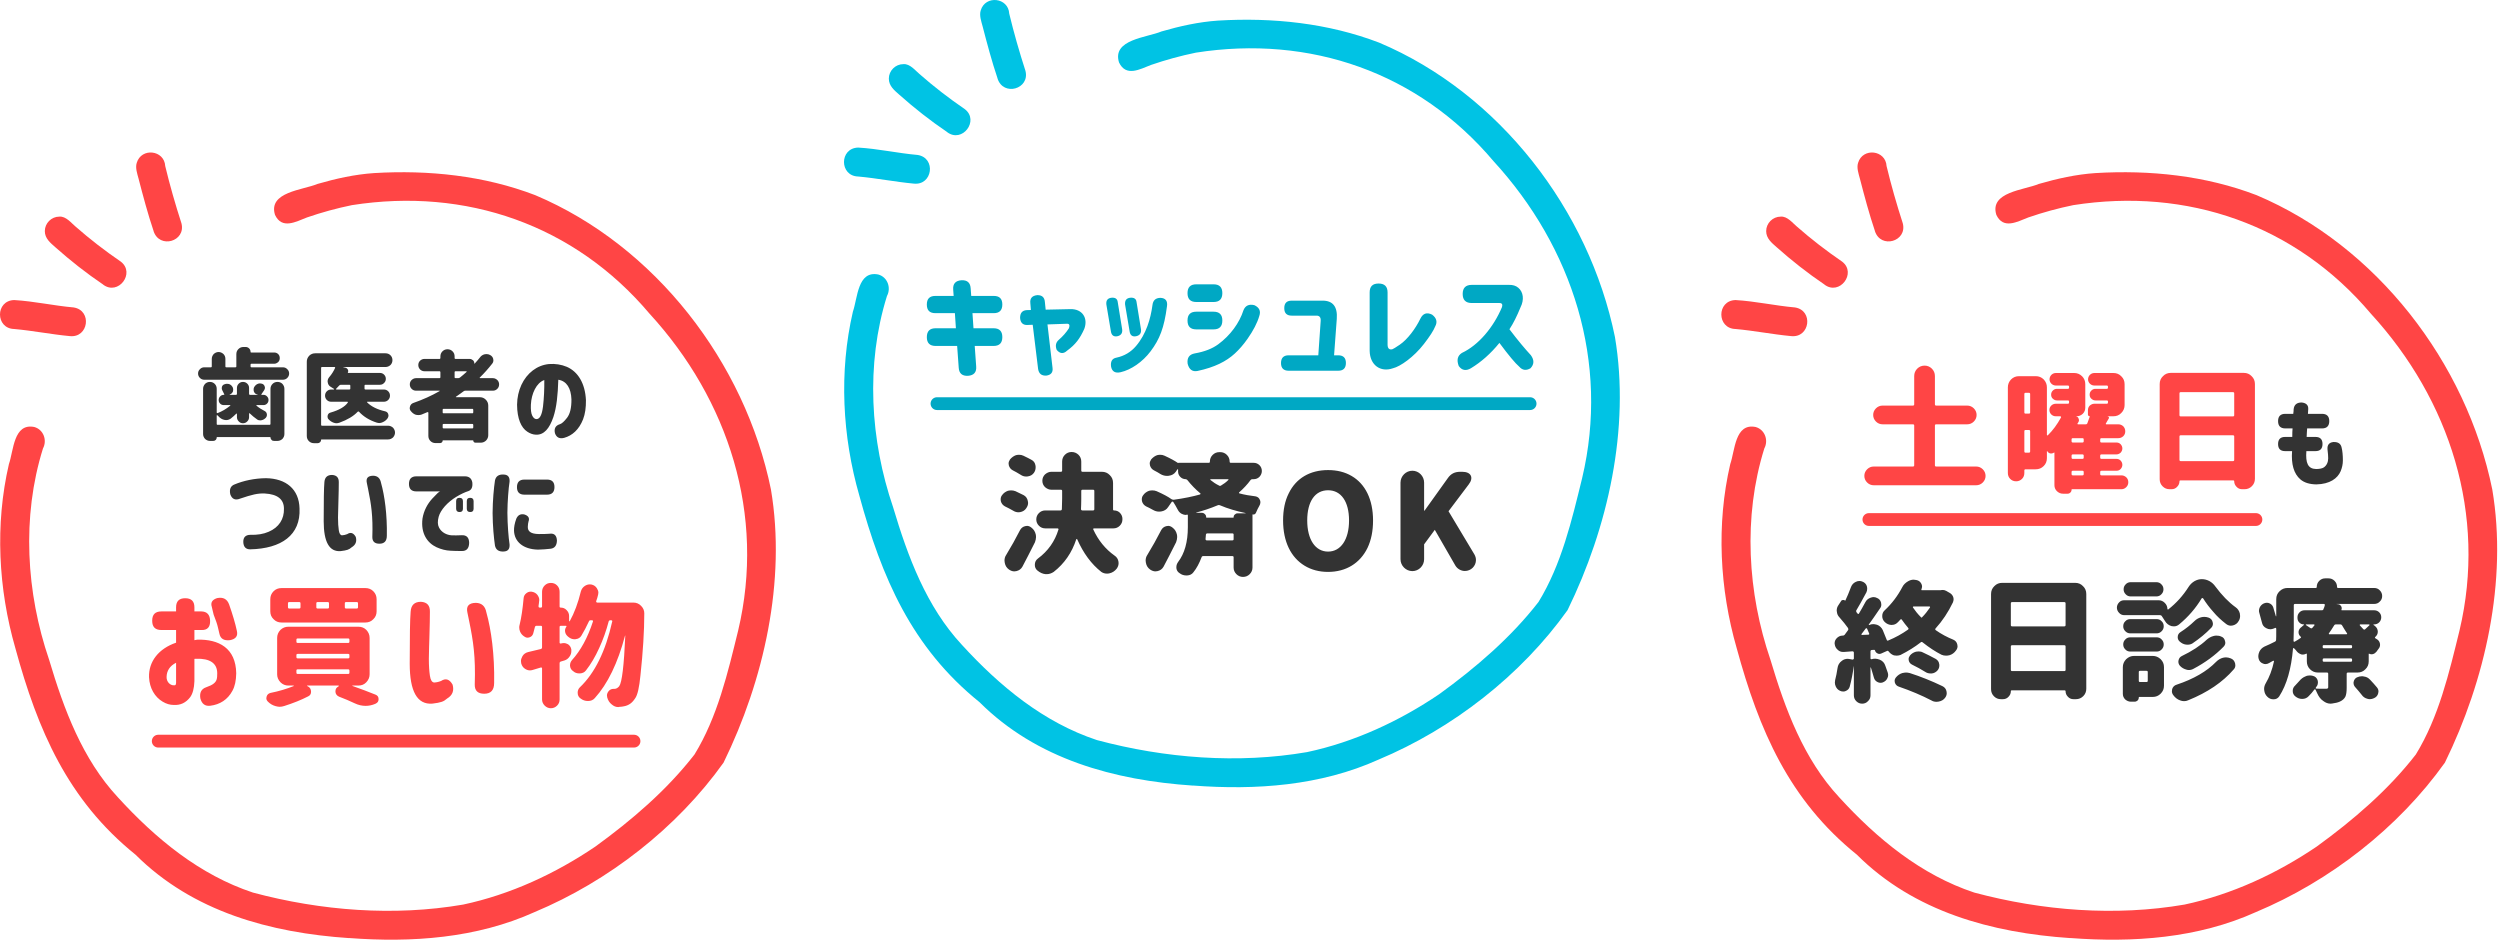 <svg width="717" height="270" viewBox="0 0 717 270" fill="none" xmlns="http://www.w3.org/2000/svg">
<path d="M513.661 96.392C508.348 95.894 503.078 94.835 497.765 94.358C492.328 94.234 492.307 86.182 497.765 86.058C503.472 86.39 509.095 87.676 514.802 88.174C520.177 89.025 519.098 96.994 513.682 96.392H513.661Z" fill="#FF4545"/>
<path d="M523.244 81.595C518.43 78.337 513.864 74.747 509.527 70.887C508.095 69.621 506.539 68.376 506.539 66.28C506.539 64.018 508.427 62.13 510.689 62.13C512.599 61.943 514.196 64.039 515.317 64.952C519.446 68.584 523.784 71.925 528.328 75.037C532.603 78.316 527.581 84.915 523.244 81.615V81.595Z" fill="#FF4545"/>
<path d="M537.73 66.261C536.07 61.322 534.721 56.258 533.413 51.216C533.04 49.825 532.438 48.124 532.895 46.713C534.223 42.251 540.822 42.998 541.071 47.646C542.399 53.166 543.976 58.645 545.719 64.04C547.068 69.269 539.369 71.49 537.709 66.24L537.73 66.261Z" fill="#FF4545"/>
<path d="M593.764 269.046C571.227 267.531 548.961 261.492 532.547 245.119C513.082 229.431 504.491 209.385 498.078 185.873C493.181 168.857 492.226 150.409 496.231 133.123C497.601 129.201 497.56 121.295 503.495 122.457C506.151 123.183 507.271 126.254 506.005 128.62C499.863 148.272 501.191 169.999 507.769 189.235C511.982 203.367 517.294 217.706 527.483 228.663C538.378 240.595 550.995 250.95 566.226 255.993C585.774 261.222 606.713 262.841 626.489 259.438C640.06 256.553 652.968 250.556 664.402 242.816C674.881 235.221 684.946 226.588 692.852 216.399C699.451 205.67 702.418 192.929 705.386 180.831C713.251 147.691 702.667 114.717 679.965 89.96C658.446 64.456 627.277 53.707 594.614 58.833C590.257 59.725 585.94 60.908 581.728 62.361C578.511 63.606 574.568 65.868 572.556 61.634C570.501 55.035 580.566 54.517 584.737 52.753C590.028 51.217 595.465 50.013 600.964 49.64C616.569 48.706 632.507 50.345 647.178 55.969C681.605 70.495 707.378 104.009 714.786 140.386C719.206 166.575 712.753 195.129 701.194 218.723C687.83 237.462 668.178 252.735 646.97 261.596C630.328 269.108 611.755 270.394 593.764 269.025V269.046Z" fill="#FF4545"/>
<path d="M262.04 52.658C256.727 52.16 251.456 51.102 246.144 50.625C240.707 50.5 240.686 42.449 246.144 42.324C251.851 42.656 257.474 43.943 263.181 44.441C268.556 45.292 267.477 53.26 262.06 52.658H262.04Z" fill="#00C3E4"/>
<path d="M271.623 37.86C266.809 34.602 262.243 31.012 257.906 27.153C256.474 25.887 254.918 24.642 254.918 22.546C254.918 20.284 256.806 18.395 259.068 18.395C260.977 18.209 262.575 20.305 263.696 21.218C267.825 24.849 272.162 28.19 276.707 31.303C280.982 34.582 275.96 41.181 271.623 37.881V37.86Z" fill="#00C3E4"/>
<path d="M286.109 22.526C284.448 17.587 283.1 12.524 281.792 7.481C281.419 6.091 280.817 4.389 281.274 2.978C282.602 -1.483 289.201 -0.736 289.45 3.912C290.778 9.432 292.355 14.91 294.098 20.306C295.447 25.535 287.748 27.756 286.088 22.505L286.109 22.526Z" fill="#00C3E4"/>
<path d="M342.142 225.311C319.606 223.796 297.34 217.758 280.926 201.385C261.461 185.697 252.869 165.651 246.457 142.139C241.56 125.123 240.605 106.675 244.61 89.389C245.98 85.467 245.938 77.56 251.873 78.722C254.53 79.449 255.65 82.52 254.384 84.886C248.242 104.537 249.57 126.264 256.148 145.501C260.361 159.633 265.673 173.972 275.862 184.929C286.757 196.861 299.374 207.216 314.605 212.258C334.153 217.488 355.091 219.106 374.868 215.703C388.439 212.819 401.347 206.822 412.781 199.081C423.26 191.486 433.325 182.854 441.231 172.665C447.83 161.936 450.797 149.195 453.765 137.096C461.63 103.956 451.046 70.982 428.344 46.226C406.825 20.722 375.656 9.973 342.993 15.098C338.635 15.991 334.319 17.174 330.107 18.626C326.89 19.871 322.947 22.133 320.934 17.9C318.88 11.301 328.945 10.782 333.116 9.018C338.407 7.483 343.844 6.279 349.343 5.905C364.948 4.972 380.886 6.611 395.557 12.235C429.984 26.761 455.757 60.274 463.165 96.652C467.585 122.84 461.132 151.394 449.573 174.989C436.209 193.727 416.557 209 395.349 217.861C378.707 225.373 360.134 226.66 342.142 225.29V225.311Z" fill="#00C3E4"/>
<path d="M19.981 96.392C14.669 95.894 9.398 94.835 4.085 94.358C-1.351 94.234 -1.372 86.182 4.085 86.058C9.792 86.39 15.416 87.676 21.122 88.174C26.497 89.025 25.418 96.994 20.002 96.392H19.981Z" fill="#FF4545"/>
<path d="M29.562 81.595C24.748 78.337 20.183 74.747 15.846 70.887C14.414 69.621 12.857 68.376 12.857 66.28C12.857 64.018 14.746 62.13 17.008 62.13C18.917 61.943 20.515 64.039 21.635 64.952C25.765 68.584 30.102 71.925 34.647 75.037C38.921 78.316 33.899 84.915 29.562 81.615V81.595Z" fill="#FF4545"/>
<path d="M44.05 66.261C42.39 61.322 41.041 56.258 39.734 51.216C39.36 49.825 38.758 48.124 39.215 46.713C40.543 42.251 47.142 42.998 47.391 47.646C48.719 53.166 50.296 58.645 52.039 64.04C53.388 69.269 45.689 71.49 44.029 66.24L44.05 66.261Z" fill="#FF4545"/>
<path d="M100.084 269.046C77.548 267.531 55.281 261.492 38.867 245.119C19.402 229.431 10.811 209.385 4.399 185.873C-0.499 168.857 -1.453 150.409 2.552 133.123C3.921 129.201 3.88 121.295 9.815 122.457C12.471 123.183 13.592 126.254 12.326 128.62C6.183 148.272 7.511 169.999 14.09 189.235C18.302 203.367 23.615 217.706 33.804 228.663C44.698 240.595 57.315 250.95 72.547 255.993C92.095 261.222 113.033 262.841 132.809 259.438C146.381 256.553 159.288 250.556 170.722 242.816C181.202 235.221 191.266 226.588 199.172 216.399C205.771 205.67 208.739 192.929 211.706 180.831C219.571 147.691 208.988 114.717 186.286 89.96C164.766 64.456 133.598 53.707 100.935 58.833C96.577 59.725 92.261 60.908 88.048 62.361C84.832 63.606 80.889 65.868 78.876 61.634C76.821 55.035 86.886 54.517 91.057 52.753C96.349 51.217 101.786 50.013 107.285 49.64C122.89 48.706 138.827 50.345 153.498 55.969C187.925 70.495 213.698 104.009 221.107 140.386C225.527 166.575 219.073 195.129 207.514 218.723C194.15 237.462 174.499 252.735 153.291 261.596C136.648 269.108 118.075 270.394 100.084 269.025V269.046Z" fill="#FF4545"/>
<path d="M544.59 196.931C544.022 196.742 543.644 196.364 543.455 195.797L543.379 195.305C543.379 194.964 543.492 194.624 543.757 194.283C544.249 193.678 544.854 193.262 545.573 193.035C546.065 192.921 546.443 192.884 546.67 192.884C546.935 192.884 547.276 192.921 547.73 193.035C550.794 194.018 553.934 195.267 557.074 196.78C557.717 197.083 558.095 197.575 558.247 198.218C558.285 198.483 558.322 198.672 558.322 198.785C558.322 199.277 558.171 199.693 557.868 200.109C557.452 200.677 556.847 201.055 556.053 201.206C555.788 201.244 555.599 201.282 555.447 201.282C554.88 201.282 554.388 201.169 553.972 200.904C551.134 199.428 547.994 198.104 544.59 196.931ZM526.166 184.523C526.166 183.955 526.355 183.501 526.733 183.085C527.187 182.593 527.717 182.328 528.36 182.291H528.549C528.738 182.291 528.889 182.215 529.041 182.064L529.987 180.777C530.138 180.588 530.138 180.399 530.024 180.134C529.419 179.264 528.587 178.243 527.565 177.07C527.073 176.578 526.847 176.011 526.809 175.367C526.771 175.33 526.771 175.216 526.771 175.103C526.771 174.535 526.922 174.043 527.263 173.552L528.057 172.341C528.171 172.152 528.36 172.076 528.587 172.076C528.776 172.038 528.965 172.114 529.154 172.227C529.23 172.303 529.268 172.303 529.268 172.19C529.76 171.13 530.327 169.844 530.894 168.293C531.159 167.65 531.575 167.196 532.219 166.893C532.559 166.704 532.9 166.628 533.278 166.628C533.581 166.628 533.845 166.666 534.072 166.78C534.715 167.007 535.169 167.423 535.396 168.066C535.472 168.331 535.51 168.596 535.51 168.86C535.51 169.201 535.434 169.541 535.283 169.882C534.035 172.19 533.089 173.93 532.408 175.027C532.294 175.216 532.332 175.405 532.446 175.594L532.748 175.973C532.824 176.048 532.9 176.086 532.975 176.086C533.089 176.086 533.127 176.048 533.164 175.935C533.732 174.989 534.337 173.892 535.018 172.644C535.321 172.076 535.813 171.66 536.456 171.433C536.796 171.319 537.061 171.244 537.288 171.244C537.666 171.244 538.007 171.319 538.347 171.509C538.915 171.736 539.293 172.152 539.482 172.795C539.52 173.06 539.558 173.249 539.558 173.4C539.558 173.816 539.444 174.157 539.18 174.497C537.856 176.465 536.758 178.016 535.964 179.113V179.226C536.002 179.264 536.04 179.264 536.077 179.264C536.456 179.075 536.834 178.999 537.25 178.999C537.553 178.999 537.931 179.075 538.347 179.188C539.066 179.453 539.634 179.983 539.974 180.702C540.352 181.572 540.731 182.518 541.109 183.501C541.185 183.728 541.336 183.804 541.563 183.69C543.644 182.82 545.498 181.799 547.2 180.588C547.389 180.437 547.427 180.286 547.276 180.096C546.595 179.302 545.989 178.507 545.46 177.751C545.346 177.562 545.195 177.524 545.006 177.713C544.665 178.129 544.363 178.394 544.173 178.583C543.757 178.999 543.19 179.226 542.547 179.226H542.358C541.714 179.188 541.109 178.924 540.542 178.394C540.05 177.902 539.823 177.335 539.823 176.692C539.823 176.011 540.05 175.481 540.504 175.065C542.584 173.135 544.287 170.865 545.611 168.331C545.952 167.65 546.519 167.12 547.238 166.704C547.767 166.401 548.297 166.25 548.827 166.25L549.432 166.326L549.659 166.363C550.264 166.477 550.718 166.817 551.021 167.385C551.172 167.65 551.248 167.915 551.248 168.217C551.248 168.444 551.172 168.709 551.059 169.05C551.021 169.087 551.021 169.125 551.059 169.201C551.059 169.239 551.097 169.277 551.21 169.277H556.507C556.62 169.277 556.658 169.277 556.696 169.239L557.188 169.201C557.49 169.201 557.831 169.277 558.171 169.466L559.155 170.033C559.647 170.298 559.987 170.714 560.176 171.206C560.252 171.433 560.29 171.66 560.29 171.925C560.29 172.152 560.214 172.417 560.101 172.757C558.739 175.594 557.074 178.091 555.145 180.21C554.955 180.399 554.993 180.588 555.182 180.74C556.734 181.837 558.436 182.745 560.214 183.463C560.819 183.728 561.198 184.182 561.349 184.825L561.425 185.355C561.425 185.771 561.273 186.187 560.971 186.566C560.479 187.247 559.874 187.701 559.079 187.928C558.739 188.003 558.436 188.041 558.133 188.041C557.679 188.041 557.225 187.965 556.809 187.776C555.031 186.868 553.253 185.695 551.399 184.22C551.21 184.069 551.021 184.069 550.87 184.22C549.167 185.544 547.238 186.755 545.044 187.852C544.665 187.965 544.325 188.041 543.984 188.041C543.795 188.041 543.53 188.003 543.19 187.965C542.547 187.738 542.055 187.36 541.639 186.793C541.487 186.641 541.336 186.603 541.223 186.679L539.52 187.436C539.142 187.587 538.801 187.587 538.461 187.398C538.083 187.209 537.856 186.944 537.742 186.528C537.704 186.414 537.629 186.376 537.515 186.376L536.834 186.414C536.569 186.452 536.456 186.566 536.456 186.83V188.836C536.456 188.911 536.494 188.987 536.569 189.025C536.607 189.063 536.683 189.063 536.796 189.063C537.099 188.949 537.439 188.911 537.818 188.911C538.234 188.911 538.65 189.025 539.142 189.214C539.936 189.554 540.466 190.122 540.731 190.992C540.996 191.673 541.223 192.316 541.412 192.921C541.487 193.186 541.525 193.413 541.525 193.602C541.525 193.905 541.45 194.245 541.26 194.586C541.033 195.078 540.617 195.456 539.974 195.721C539.747 195.797 539.52 195.834 539.331 195.834C539.028 195.834 538.726 195.759 538.461 195.607C537.931 195.343 537.591 194.926 537.439 194.359C537.023 192.959 536.758 191.976 536.569 191.446L536.494 191.408L536.456 191.446V199.428C536.456 200.072 536.229 200.639 535.737 201.093C535.283 201.585 534.715 201.812 534.072 201.812C533.429 201.812 532.862 201.585 532.37 201.093C531.916 200.639 531.689 200.072 531.689 199.428V191.105H531.651C531.386 193.11 531.008 195.078 530.478 197.007C530.289 197.575 529.911 197.953 529.343 198.18C529.154 198.293 528.889 198.331 528.625 198.331C528.284 198.331 527.981 198.256 527.679 198.104C527.111 197.839 526.733 197.423 526.468 196.818C526.317 196.478 526.241 196.099 526.241 195.759C526.241 195.645 526.279 195.38 526.317 195.04C526.582 194.056 526.809 192.921 526.998 191.635C527.111 190.765 527.49 190.084 528.208 189.554C528.7 189.138 529.306 188.949 529.949 188.949C530.062 188.949 530.251 188.987 530.516 189.025L531.311 189.176C531.424 189.176 531.5 189.138 531.575 189.063C531.651 189.025 531.689 188.949 531.689 188.836V187.171C531.689 187.057 531.651 186.982 531.575 186.906C531.5 186.83 531.424 186.793 531.311 186.793L528.814 186.982H528.625C528.019 186.982 527.49 186.793 527.073 186.376C526.582 185.96 526.279 185.431 526.203 184.788L526.166 184.523ZM533.883 182.026C533.883 182.064 533.921 182.101 533.997 182.101L535.85 182.026C535.964 182.026 536.04 181.988 536.077 181.912C536.115 181.837 536.115 181.761 536.077 181.685L535.472 180.286C535.434 180.21 535.396 180.172 535.283 180.172C535.207 180.172 535.132 180.21 535.094 180.248C534.942 180.475 534.526 181.004 533.883 181.837C533.845 181.874 533.845 181.95 533.883 182.026ZM547.389 189.025C547.389 188.646 547.54 188.306 547.805 187.965C548.221 187.474 548.789 187.095 549.508 186.906C549.81 186.868 550.037 186.83 550.226 186.83C550.68 186.83 551.097 186.906 551.437 187.095C552.61 187.625 553.858 188.268 555.182 188.987C555.75 189.327 556.09 189.819 556.166 190.462C556.204 190.538 556.204 190.651 556.204 190.841C556.204 191.37 556.053 191.824 555.712 192.24C555.258 192.77 554.691 193.073 554.047 193.148H553.669C553.102 193.148 552.61 192.997 552.156 192.694C550.983 191.976 549.735 191.257 548.373 190.614C547.843 190.349 547.54 189.933 547.427 189.403C547.427 189.289 547.427 189.138 547.389 189.025ZM548.638 174.232C549.281 175.178 550 176.086 550.87 176.956C551.021 177.183 551.172 177.183 551.324 176.956C552.08 176.2 552.799 175.292 553.518 174.232C553.556 174.157 553.556 174.081 553.518 174.043C553.48 173.968 553.442 173.93 553.329 173.93H548.827C548.751 173.93 548.675 173.968 548.638 174.043C548.6 174.081 548.6 174.157 548.638 174.232ZM576.709 192.089C576.709 192.354 576.822 192.467 577.087 192.467H592.031C592.295 192.467 592.409 192.354 592.409 192.089V185.431C592.409 185.166 592.295 185.052 592.031 185.052H577.087C576.822 185.052 576.709 185.166 576.709 185.431V192.089ZM571.034 197.65V170.374C571.034 169.466 571.337 168.709 571.98 168.104C572.585 167.461 573.342 167.158 574.25 167.158H595.133C596.041 167.158 596.797 167.461 597.403 168.104C598.046 168.709 598.348 169.466 598.348 170.374V197.537C598.348 198.369 598.046 199.088 597.478 199.655C596.911 200.223 596.192 200.526 595.398 200.526H594.679C594.036 200.526 593.506 200.299 593.09 199.845C592.636 199.391 592.409 198.861 592.409 198.256C592.409 198.066 592.333 197.991 592.144 197.991H576.974C576.784 197.991 576.709 198.066 576.709 198.256C576.709 198.861 576.482 199.391 576.028 199.845C575.612 200.299 575.082 200.526 574.439 200.526H573.871C573.077 200.526 572.434 200.261 571.866 199.693C571.299 199.126 571.034 198.445 571.034 197.65ZM576.709 179.264C576.709 179.529 576.822 179.642 577.087 179.642H592.031C592.295 179.642 592.409 179.529 592.409 179.264V173.06C592.409 172.795 592.295 172.681 592.031 172.681H577.087C576.822 172.681 576.709 172.795 576.709 173.06V179.264ZM618.437 166.969C619.005 166.969 619.496 167.158 619.875 167.574C620.291 167.99 620.48 168.444 620.48 169.012C620.48 169.579 620.291 170.033 619.875 170.449C619.496 170.865 619.005 171.055 618.437 171.055H611.098C610.53 171.055 610.038 170.865 609.66 170.449C609.244 170.033 609.055 169.579 609.055 169.012C609.055 168.444 609.244 167.99 609.66 167.574C610.038 167.158 610.53 166.969 611.098 166.969H618.437ZM607.125 174.27C607.125 173.703 607.352 173.173 607.769 172.757C608.147 172.341 608.639 172.152 609.244 172.152H619.08C619.799 172.152 620.366 172.417 620.858 172.908C621.35 173.4 621.615 173.968 621.615 174.686C621.615 174.724 621.653 174.762 621.728 174.8C621.766 174.838 621.804 174.838 621.842 174.8C624.112 173.022 626.079 170.865 627.706 168.293C628.122 167.65 628.652 167.12 629.333 166.704C630.051 166.288 630.77 166.099 631.489 166.099C632.246 166.099 632.964 166.288 633.683 166.666C634.402 167.082 634.932 167.574 635.348 168.179C637.239 170.714 639.169 172.719 641.174 174.157C641.779 174.573 642.195 175.178 642.385 175.935C642.422 176.275 642.46 176.54 642.46 176.654C642.46 177.146 642.347 177.637 642.082 178.053C641.704 178.772 641.136 179.188 640.379 179.378C640.115 179.415 639.925 179.453 639.812 179.453C639.32 179.453 638.828 179.264 638.412 178.924C637.088 177.902 635.84 176.767 634.743 175.443C633.645 174.232 632.7 172.946 631.829 171.584C631.792 171.546 631.716 171.509 631.64 171.509C631.565 171.509 631.489 171.546 631.451 171.584C629.749 174.422 627.592 176.919 624.982 179.075C624.528 179.453 624.036 179.642 623.469 179.642C623.317 179.642 623.09 179.605 622.788 179.567C621.993 179.34 621.35 178.848 620.934 178.129L620.026 176.729C619.912 176.54 619.723 176.427 619.459 176.427H609.244C608.639 176.427 608.147 176.2 607.769 175.784C607.352 175.367 607.125 174.838 607.125 174.27ZM608.828 198.974V191.332C608.828 190.5 609.13 189.743 609.774 189.063C610.455 188.419 611.211 188.117 612.043 188.117H617.416C618.248 188.117 619.005 188.419 619.685 189.063C620.329 189.706 620.631 190.462 620.631 191.332V196.667C620.631 197.537 620.329 198.293 619.685 198.937C619.042 199.58 618.286 199.882 617.416 199.882H613.519C613.443 199.882 613.405 199.92 613.405 200.034C613.405 200.374 613.292 200.677 613.065 200.904C612.8 201.131 612.535 201.244 612.195 201.244H611.136C610.53 201.244 610.001 201.017 609.509 200.601C609.055 200.147 608.828 199.618 608.828 198.974ZM608.941 184.825C608.941 184.258 609.13 183.804 609.547 183.388C609.925 182.972 610.417 182.782 610.984 182.782H618.513C619.08 182.782 619.572 182.972 619.95 183.388C620.366 183.804 620.556 184.258 620.556 184.825C620.556 185.393 620.366 185.847 619.95 186.263C619.572 186.679 619.08 186.868 618.513 186.868H610.984C610.417 186.868 609.925 186.679 609.547 186.263C609.13 185.847 608.941 185.393 608.941 184.825ZM608.941 179.605C608.941 179.037 609.13 178.545 609.547 178.167C609.925 177.751 610.417 177.562 610.984 177.562H618.513C619.08 177.562 619.572 177.751 619.95 178.167C620.366 178.545 620.556 179.037 620.556 179.605C620.556 180.172 620.366 180.626 619.95 181.042C619.534 181.458 619.08 181.647 618.513 181.647H610.984C610.417 181.647 609.963 181.458 609.547 181.042C609.13 180.626 608.941 180.172 608.941 179.605ZM613.405 195.229C613.405 195.494 613.519 195.607 613.784 195.607H615.6C615.864 195.607 615.978 195.494 615.978 195.229V192.732C615.978 192.505 615.864 192.392 615.6 192.392H613.784C613.519 192.392 613.405 192.505 613.405 192.732V195.229ZM622.901 198.256L622.977 197.612C623.204 196.969 623.62 196.553 624.263 196.364C629.143 194.737 632.927 192.543 635.575 189.819C636.18 189.214 636.823 188.836 637.542 188.646C637.845 188.571 638.147 188.533 638.45 188.533C638.866 188.533 639.32 188.646 639.812 188.836C640.455 189.1 640.833 189.554 641.023 190.235C641.06 190.5 641.098 190.689 641.098 190.803C641.098 191.257 640.947 191.673 640.606 192.013C637.466 195.645 633.116 198.596 627.592 200.828C627.214 201.017 626.798 201.093 626.382 201.093C626.003 201.093 625.625 201.017 625.247 200.866C624.49 200.601 623.847 200.109 623.317 199.391C623.053 199.05 622.901 198.672 622.901 198.256ZM624.566 182.745C624.566 182.101 624.831 181.61 625.398 181.269C626.874 180.323 628.198 179.264 629.37 178.129C629.9 177.599 630.543 177.221 631.3 177.032C631.602 176.956 631.905 176.919 632.208 176.919C632.624 176.919 633.04 176.994 633.456 177.146C634.062 177.373 634.44 177.789 634.591 178.432C634.629 178.621 634.667 178.772 634.667 178.886C634.667 179.302 634.516 179.718 634.175 180.059C632.624 181.685 630.808 183.161 628.803 184.523C628.387 184.788 627.895 184.901 627.365 184.901C627.176 184.901 627.025 184.901 626.911 184.863C626.268 184.788 625.701 184.485 625.133 183.993C624.755 183.653 624.566 183.236 624.566 182.745ZM624.755 189.743L624.793 189.441C624.906 188.836 625.209 188.419 625.739 188.155C628.652 186.755 631.035 185.204 632.889 183.463C633.456 182.972 634.099 182.593 634.856 182.404C635.121 182.328 635.386 182.291 635.65 182.291C636.18 182.291 636.634 182.366 637.012 182.555C637.618 182.745 637.996 183.199 638.147 183.88C638.185 184.069 638.223 184.22 638.223 184.334C638.223 184.75 638.034 185.166 637.693 185.506C635.31 187.928 632.435 190.046 629.068 191.824C628.652 192.051 628.235 192.165 627.744 192.165C627.517 192.165 627.29 192.127 627.063 192.051C626.344 191.862 625.701 191.484 625.209 190.954C624.906 190.614 624.755 190.197 624.755 189.743ZM675.449 197.045C675.147 196.705 674.995 196.288 674.995 195.872C674.995 195.721 674.995 195.607 675.033 195.532C675.147 194.964 675.449 194.548 675.941 194.283C676.433 194.056 676.925 193.943 677.417 193.943C677.644 193.943 677.833 193.981 677.946 194.018C678.665 194.094 679.233 194.397 679.724 194.926C680.443 195.683 681.086 196.402 681.654 197.083C681.994 197.461 682.146 197.877 682.146 198.293C682.146 198.407 682.108 198.558 682.07 198.823C681.919 199.466 681.54 199.92 680.897 200.223C680.481 200.412 680.103 200.526 679.687 200.526C679.422 200.526 679.195 200.488 678.968 200.412C678.249 200.223 677.719 199.845 677.303 199.239C676.736 198.52 676.093 197.764 675.449 197.045ZM647.681 188.155C647.681 187.776 647.794 187.36 647.984 186.906C648.286 186.263 648.778 185.771 649.459 185.431C650.329 185.052 651.351 184.598 652.448 184.031C652.675 183.917 652.788 183.728 652.788 183.501C652.826 183.085 652.826 182.215 652.826 180.891V180.286C652.826 180.248 652.788 180.172 652.713 180.096C652.637 180.059 652.561 180.059 652.486 180.096L652.145 180.248C651.767 180.399 651.426 180.475 651.124 180.475C650.707 180.475 650.329 180.361 649.989 180.172C649.27 179.832 648.854 179.264 648.702 178.47C648.589 177.978 648.362 177.108 647.984 175.821C647.908 175.594 647.87 175.367 647.87 175.178C647.87 174.838 647.946 174.497 648.097 174.195C648.362 173.665 648.778 173.287 649.27 173.06C649.573 172.946 649.837 172.871 650.102 172.871C650.367 172.871 650.632 172.908 650.859 173.022C651.388 173.249 651.767 173.627 651.956 174.157C652.296 175.254 652.561 176.124 652.713 176.729L652.788 176.767L652.826 176.729V171.849C652.826 170.941 653.129 170.184 653.772 169.579C654.415 168.936 655.172 168.633 656.042 168.633H664.176C664.365 168.633 664.44 168.558 664.44 168.369C664.44 167.65 664.667 167.082 665.159 166.59C665.651 166.099 666.218 165.872 666.899 165.872H667.807C668.488 165.872 669.056 166.099 669.548 166.59C670.039 167.082 670.266 167.65 670.266 168.369C670.266 168.558 670.38 168.633 670.569 168.633H680.897C681.578 168.633 682.108 168.86 682.524 169.314C682.978 169.768 683.205 170.298 683.205 170.941C683.205 171.584 682.978 172.114 682.524 172.53C682.108 172.984 681.578 173.211 680.897 173.211H670.115C670.115 173.249 670.115 173.249 670.153 173.249L670.569 173.287C670.91 173.325 671.212 173.514 671.439 173.854C671.628 174.195 671.666 174.535 671.515 174.876C671.515 174.989 671.553 175.027 671.628 175.027H680.897C681.465 175.027 681.956 175.216 682.335 175.594C682.751 176.011 682.94 176.465 682.94 177.032C682.94 177.599 682.751 178.091 682.335 178.507C681.956 178.886 681.465 179.075 680.897 179.075H680.746L680.708 179.151V179.226L681.086 179.491C681.654 179.945 681.956 180.513 681.956 181.194C681.956 181.761 681.692 182.291 681.2 182.707C681.162 182.745 681.124 182.82 681.124 182.896C681.124 182.934 681.162 183.009 681.238 183.047L681.616 183.274C682.146 183.577 682.448 183.993 682.562 184.561C682.6 184.674 682.6 184.825 682.6 184.939C682.6 185.355 682.448 185.771 682.146 186.112L681.54 186.944C681.276 187.247 680.973 187.474 680.595 187.587C680.216 187.701 679.838 187.663 679.46 187.474C679.384 187.436 679.346 187.474 679.346 187.587V189.668C679.346 190.576 679.043 191.332 678.4 191.938C677.795 192.581 677.038 192.884 676.13 192.884H673.407C673.142 192.884 673.028 192.997 673.028 193.262V197.234C673.028 198.369 672.915 199.239 672.65 199.807C672.347 200.412 671.818 200.866 671.099 201.206C670.531 201.471 669.775 201.66 668.829 201.774L668.413 201.812C667.656 201.812 666.975 201.547 666.332 201.055C665.575 200.563 665.008 199.807 664.592 198.861L664.1 197.802C664.062 197.726 664.024 197.688 663.949 197.688C663.835 197.688 663.759 197.726 663.722 197.802C663.268 198.445 662.738 199.05 662.133 199.655C661.641 200.185 661.036 200.45 660.279 200.45H660.241C659.56 200.45 658.917 200.223 658.312 199.731C657.82 199.353 657.555 198.823 657.555 198.18C657.555 197.537 657.782 197.045 658.198 196.667C658.652 196.213 659.068 195.759 659.447 195.305C659.938 194.699 660.544 194.245 661.225 193.981C661.603 193.791 662.019 193.716 662.473 193.716C662.776 193.716 663.041 193.754 663.305 193.829C663.949 193.981 664.403 194.359 664.667 195.002C664.743 195.267 664.781 195.494 664.781 195.759C664.781 196.099 664.705 196.402 664.516 196.742C664.365 196.894 664.251 197.045 664.176 197.234C664.138 197.272 664.1 197.348 664.138 197.423C664.176 197.461 664.251 197.499 664.327 197.499C664.819 197.537 665.727 197.537 667.126 197.537C667.353 197.537 667.505 197.499 667.58 197.423C667.694 197.385 667.732 197.272 667.732 197.045V193.262C667.732 192.997 667.618 192.884 667.353 192.884H664.781C663.911 192.884 663.154 192.581 662.511 191.938C661.906 191.332 661.603 190.576 661.603 189.668V187.587C661.603 187.511 661.565 187.474 661.527 187.474C661.49 187.436 661.452 187.436 661.452 187.474C661.036 187.663 660.733 187.738 660.468 187.738L660.052 187.701C659.522 187.511 659.106 187.247 658.803 186.906C658.539 186.566 658.274 186.225 657.933 185.922C657.896 185.885 657.82 185.847 657.744 185.885C657.669 185.885 657.631 185.922 657.631 186.036C657.139 191.786 655.853 196.326 653.696 199.693C653.318 200.261 652.788 200.563 652.069 200.563H652.032C651.351 200.563 650.783 200.336 650.291 199.845C649.762 199.353 649.459 198.71 649.383 197.991L649.346 197.612C649.346 197.045 649.497 196.515 649.8 195.986C650.859 194.208 651.653 192.127 652.183 189.668C652.183 189.592 652.145 189.554 652.069 189.516C651.994 189.479 651.956 189.479 651.918 189.516L650.783 190.16C650.443 190.349 650.14 190.462 649.8 190.462C649.497 190.462 649.232 190.424 649.043 190.311C648.4 190.084 647.984 189.63 647.794 188.987C647.719 188.722 647.681 188.419 647.681 188.155ZM657.782 183.842C657.782 183.917 657.82 183.993 657.896 184.031C657.971 184.069 658.047 184.069 658.123 184.031C658.728 183.69 659.295 183.35 659.863 182.934C659.901 182.896 659.938 182.82 659.938 182.782L659.863 182.631C659.447 182.291 659.22 181.837 659.22 181.307C659.22 180.853 659.409 180.437 659.749 180.096L660.771 179.226L660.809 179.151L660.695 179.075C660.203 179.075 659.787 178.886 659.447 178.545C659.106 178.205 658.917 177.751 658.917 177.259V177.032C658.917 176.465 659.106 176.011 659.522 175.594C659.901 175.216 660.392 175.027 660.96 175.027H665.878C666.181 175.027 666.332 174.913 666.37 174.686C666.559 174.27 666.71 173.892 666.748 173.589C666.786 173.476 666.786 173.362 666.71 173.325C666.672 173.249 666.597 173.211 666.483 173.211H658.236C657.971 173.211 657.858 173.325 657.858 173.589V180.891L657.782 183.842ZM661.3 179.151C661.3 179.188 661.3 179.226 661.338 179.264L662.587 180.096C662.814 180.248 663.003 180.248 663.154 180.096C663.192 180.059 663.381 179.794 663.759 179.378C663.797 179.264 663.835 179.226 663.797 179.188C663.759 179.113 663.722 179.075 663.608 179.075H661.414C661.376 179.075 661.338 179.113 661.3 179.151ZM666.143 189.441C666.143 189.668 666.256 189.781 666.483 189.781H674.239C674.466 189.781 674.579 189.668 674.579 189.441V189.214C674.579 188.949 674.466 188.836 674.239 188.836H666.483C666.256 188.836 666.143 188.949 666.143 189.214V189.441ZM666.143 185.544C666.143 185.809 666.256 185.922 666.483 185.922H674.239C674.466 185.922 674.579 185.809 674.579 185.544V185.393C674.579 185.128 674.466 185.015 674.239 185.015H666.483C666.256 185.015 666.143 185.128 666.143 185.393V185.544ZM667.921 181.799C667.921 181.874 667.959 181.912 668.034 181.912H672.953C673.066 181.912 673.104 181.874 673.142 181.799C673.18 181.685 673.18 181.647 673.104 181.61C672.536 180.74 672.082 180.021 671.742 179.415C671.628 179.188 671.439 179.075 671.174 179.075H669.964C669.699 179.075 669.51 179.188 669.396 179.415C668.867 180.286 668.375 181.042 667.921 181.647C667.883 181.685 667.883 181.723 667.921 181.799ZM676.774 179.188C676.736 179.226 676.774 179.264 676.811 179.378L677.795 180.437C677.984 180.626 678.173 180.626 678.362 180.437L679.535 179.34C679.611 179.264 679.611 179.226 679.573 179.188C679.535 179.113 679.497 179.075 679.422 179.075H676.963C676.887 179.075 676.811 179.113 676.774 179.188Z" fill="#333333"/>
<path d="M295.806 131.866C296.487 132.207 296.865 132.774 296.979 133.531C297.017 133.645 297.017 133.834 297.017 134.061C297.017 134.628 296.865 135.12 296.525 135.612C296.109 136.179 295.541 136.52 294.785 136.633C294.671 136.671 294.52 136.671 294.331 136.671C293.763 136.671 293.234 136.52 292.742 136.179C291.834 135.612 291.077 135.196 290.472 134.893C289.904 134.59 289.526 134.136 289.337 133.493C289.299 133.228 289.261 133.039 289.261 132.926C289.261 132.547 289.413 132.169 289.677 131.753C290.169 131.185 290.737 130.769 291.38 130.542C291.682 130.467 291.985 130.429 292.25 130.429C292.704 130.429 293.12 130.504 293.498 130.694C294.558 131.185 295.314 131.602 295.806 131.866ZM286.991 143.216C286.991 142.762 287.105 142.384 287.37 142.043C287.786 141.438 288.353 141.022 289.072 140.757C289.413 140.681 289.753 140.643 290.018 140.643C290.434 140.643 290.812 140.719 291.229 140.87L293.574 142.005C294.217 142.346 294.633 142.913 294.785 143.708C294.823 143.897 294.86 144.086 294.86 144.237C294.86 144.767 294.671 145.259 294.331 145.751C293.952 146.356 293.347 146.734 292.553 146.886L292.061 146.923C291.569 146.923 291.039 146.772 290.51 146.432C289.791 146.015 288.996 145.599 288.202 145.221C287.597 144.881 287.218 144.389 287.067 143.821C287.029 143.67 286.991 143.481 286.991 143.216ZM288.088 160.808C288.088 160.165 288.24 159.635 288.58 159.143C289.98 156.835 291.304 154.49 292.553 152.031C292.893 151.425 293.385 151.047 294.028 150.896C294.293 150.858 294.444 150.82 294.558 150.82C295.012 150.82 295.428 151.009 295.844 151.35C296.487 151.842 296.865 152.485 297.055 153.279C297.092 153.468 297.13 153.695 297.13 154.036C297.13 154.49 297.017 154.982 296.828 155.511C295.428 158.273 294.255 160.619 293.234 162.51C292.855 163.191 292.288 163.607 291.493 163.796C291.229 163.834 291.039 163.872 290.888 163.872C290.396 163.872 289.867 163.683 289.375 163.342C288.732 162.888 288.315 162.245 288.164 161.413L288.088 160.808ZM296.79 161.98C296.79 161.224 297.092 160.619 297.66 160.202C300.573 158.046 302.54 155.246 303.562 151.879C303.599 151.804 303.599 151.728 303.524 151.652C303.486 151.577 303.41 151.539 303.297 151.539H299.778C299.06 151.539 298.454 151.274 297.963 150.782C297.471 150.29 297.206 149.685 297.206 148.966C297.206 148.248 297.471 147.642 297.963 147.15C298.454 146.659 299.06 146.394 299.778 146.394H304.129C304.394 146.394 304.507 146.28 304.545 146.015C304.583 144.654 304.621 143.632 304.621 142.989V140.795C304.621 140.568 304.507 140.454 304.243 140.454H301.519C300.876 140.454 300.27 140.189 299.703 139.698C299.211 139.206 298.946 138.6 298.946 137.882C298.946 137.163 299.211 136.558 299.703 136.066C300.27 135.574 300.876 135.309 301.519 135.309H304.243C304.507 135.309 304.621 135.196 304.621 134.931V132.396C304.621 131.602 304.886 130.958 305.415 130.429C305.945 129.899 306.588 129.634 307.345 129.634C308.101 129.634 308.745 129.899 309.312 130.429C309.842 130.958 310.107 131.602 310.107 132.396V134.931C310.107 135.196 310.22 135.309 310.485 135.309H316.008C316.916 135.309 317.673 135.612 318.278 136.255C318.921 136.86 319.224 137.617 319.224 138.525V146.129C319.224 146.318 319.3 146.394 319.489 146.394C320.17 146.394 320.737 146.621 321.191 147.075C321.683 147.604 321.91 148.172 321.91 148.777V148.966C321.91 149.685 321.645 150.29 321.153 150.782C320.662 151.274 320.056 151.539 319.337 151.539H313.776C313.663 151.539 313.587 151.577 313.549 151.652C313.511 151.69 313.511 151.766 313.549 151.842C314.987 154.982 317.03 157.478 319.64 159.332C320.283 159.748 320.662 160.354 320.775 161.073C320.813 161.186 320.813 161.337 320.813 161.526C320.813 162.094 320.624 162.586 320.283 163.078C319.716 163.796 319.035 164.25 318.165 164.44C318.013 164.477 317.786 164.515 317.484 164.515C316.916 164.515 316.349 164.364 315.857 164.023C313.02 161.791 310.712 158.689 308.934 154.641C308.896 154.603 308.858 154.565 308.782 154.565C308.745 154.565 308.707 154.603 308.669 154.679C307.42 158.5 305.264 161.64 302.2 164.023C301.557 164.44 300.913 164.667 300.232 164.667H299.854C299.06 164.591 298.265 164.25 297.509 163.607C297.017 163.191 296.79 162.661 296.79 161.98ZM310.031 146.015C310.031 146.129 310.069 146.205 310.144 146.28C310.22 146.356 310.296 146.394 310.409 146.394H313.474C313.738 146.394 313.852 146.28 313.852 146.015V140.795C313.852 140.568 313.738 140.454 313.474 140.454H310.485C310.22 140.454 310.107 140.568 310.107 140.795V143.027C310.107 144.162 310.069 145.145 310.031 146.015ZM333.033 152.031C333.373 151.425 333.865 151.047 334.508 150.896C334.773 150.858 334.924 150.82 335.038 150.82C335.492 150.82 335.908 151.009 336.324 151.35C336.967 151.842 337.345 152.485 337.535 153.279C337.572 153.468 337.61 153.695 337.61 154.036C337.61 154.49 337.497 154.982 337.308 155.511C335.908 158.273 334.735 160.619 333.714 162.51C333.335 163.191 332.768 163.607 331.973 163.796C331.708 163.834 331.519 163.872 331.368 163.872C330.876 163.872 330.346 163.683 329.855 163.342C329.212 162.888 328.795 162.245 328.644 161.413L328.568 160.808C328.568 160.165 328.72 159.635 329.06 159.143C330.46 156.835 331.784 154.49 333.033 152.031ZM327.471 143.216C327.471 142.762 327.585 142.384 327.85 142.043C328.266 141.438 328.833 141.022 329.552 140.757C329.893 140.681 330.233 140.643 330.498 140.643C330.914 140.643 331.33 140.719 331.708 140.87C333.676 141.741 335.075 142.497 335.946 143.14C336.135 143.254 336.362 143.329 336.627 143.329C339.653 142.913 342.15 142.384 344.155 141.816C344.231 141.778 344.269 141.741 344.306 141.665C344.344 141.589 344.344 141.514 344.231 141.476C342.907 140.379 341.658 139.092 340.485 137.617C340.296 137.503 340.183 137.428 340.069 137.428C339.464 137.428 338.934 137.201 338.518 136.785C338.102 136.368 337.875 135.839 337.875 135.271V134.666C337.875 134.628 337.837 134.59 337.799 134.59H337.686L337.27 135.233C336.778 135.952 336.097 136.331 335.227 136.444C335.113 136.482 334.924 136.482 334.659 136.482C334.016 136.482 333.373 136.293 332.806 135.952C332.427 135.687 331.822 135.347 330.952 134.893C330.384 134.59 330.006 134.136 329.817 133.493C329.779 133.228 329.741 133.039 329.741 132.926C329.741 132.547 329.893 132.169 330.157 131.753C330.649 131.185 331.217 130.769 331.86 130.542C332.162 130.467 332.465 130.429 332.73 130.429C333.184 130.429 333.6 130.504 333.978 130.694C335.719 131.488 337.005 132.207 337.875 132.812C337.875 132.774 337.913 132.737 337.951 132.737H346.69C346.879 132.737 346.992 132.623 346.992 132.434C346.992 131.639 347.257 130.996 347.787 130.467C348.317 129.937 348.96 129.672 349.754 129.672H349.943C350.7 129.672 351.343 129.937 351.873 130.467C352.402 130.996 352.667 131.639 352.667 132.434C352.667 132.623 352.781 132.737 353.008 132.737H359.553C360.196 132.737 360.763 132.964 361.217 133.418C361.671 133.872 361.898 134.439 361.898 135.082C361.898 135.687 361.671 136.255 361.217 136.747C360.763 137.201 360.196 137.428 359.553 137.428H359.212C358.985 137.428 358.796 137.503 358.682 137.655C357.737 138.941 356.64 140.114 355.391 141.211C355.353 141.249 355.315 141.324 355.353 141.4C355.391 141.476 355.467 141.514 355.505 141.514C356.904 141.892 358.418 142.157 360.044 142.346C360.688 142.459 361.104 142.8 361.331 143.367C361.444 143.556 361.482 143.821 361.482 144.086C361.482 144.427 361.368 144.767 361.179 145.07C360.839 145.637 360.536 146.28 360.234 146.999C360.082 147.377 359.817 147.567 359.477 147.567L359.326 147.529C359.25 147.529 359.212 147.567 359.212 147.604V162.775C359.212 163.494 358.947 164.137 358.418 164.667C357.888 165.196 357.245 165.461 356.488 165.461C355.769 165.461 355.126 165.196 354.597 164.667C354.067 164.137 353.802 163.494 353.802 162.775V159.824C353.802 159.597 353.689 159.484 353.424 159.484H345.101C344.836 159.484 344.685 159.597 344.609 159.824C343.966 161.526 343.209 162.964 342.263 164.137C341.847 164.704 341.242 165.007 340.448 165.045H340.258C339.502 165.045 338.859 164.818 338.329 164.402C337.761 164.061 337.459 163.569 337.383 162.926V162.624C337.383 162.132 337.535 161.678 337.875 161.186C339.729 158.765 340.675 155.436 340.675 151.198V147.794C340.675 147.604 340.599 147.567 340.485 147.604L339.994 147.68C339.691 147.68 339.35 147.567 338.934 147.377C338.48 147.15 338.102 146.772 337.837 146.28C337.345 145.335 336.891 144.578 336.475 143.935C336.437 143.897 336.4 143.859 336.286 143.859C336.173 143.859 336.097 143.897 336.059 143.935L335.038 145.41C334.584 146.129 333.903 146.545 332.995 146.696L332.389 146.734C331.784 146.734 331.179 146.545 330.611 146.205C329.893 145.789 329.249 145.486 328.682 145.221C328.077 144.881 327.698 144.389 327.547 143.821C327.509 143.67 327.471 143.481 327.471 143.216ZM343.058 147.037C343.058 147.075 343.058 147.075 343.096 147.075H344.685C345.025 147.075 345.29 147.188 345.555 147.453C345.82 147.68 345.933 147.983 345.933 148.361C345.933 148.437 345.971 148.475 346.084 148.475H353.651C353.764 148.475 353.802 148.437 353.802 148.361C353.802 148.021 353.916 147.756 354.143 147.567C354.37 147.34 354.634 147.226 354.899 147.226H357.207C357.245 147.226 357.245 147.226 357.245 147.188V147.15C354.559 146.583 352.1 145.864 349.905 144.918C349.678 144.805 349.451 144.805 349.225 144.918C347.144 145.789 345.101 146.469 343.058 146.999V147.037ZM345.744 154.641C345.744 154.755 345.782 154.83 345.857 154.868C345.895 154.944 345.971 154.982 346.084 154.982H353.424C353.689 154.982 353.802 154.868 353.802 154.641V153.317C353.802 153.09 353.689 152.977 353.424 152.977H346.274C346.047 152.977 345.895 153.09 345.857 153.317L345.744 154.641ZM347.106 137.503C347.106 137.579 347.106 137.617 347.144 137.655C347.938 138.298 348.733 138.827 349.603 139.244C349.792 139.395 349.981 139.395 350.208 139.244C350.927 138.827 351.646 138.298 352.289 137.655C352.327 137.655 352.365 137.579 352.327 137.541C352.289 137.466 352.251 137.428 352.175 137.428H347.257C347.182 137.428 347.144 137.466 347.106 137.503ZM380.89 164.023C378.355 164.023 376.085 163.418 374.156 162.245C370.221 159.862 367.989 155.322 367.989 149.269C367.989 146.242 368.519 143.632 369.616 141.476C371.734 137.125 375.745 134.817 380.89 134.817C383.462 134.817 385.732 135.385 387.662 136.52C391.558 138.79 393.79 143.254 393.79 149.269C393.79 152.296 393.261 154.906 392.201 157.138C390.045 161.564 385.997 164.023 380.89 164.023ZM374.912 149.269C374.912 154.717 377.22 158.197 380.89 158.197C384.559 158.197 386.905 154.717 386.905 149.269C386.905 143.859 384.635 140.606 380.89 140.606C377.144 140.606 374.912 143.821 374.912 149.269ZM401.664 138.411C401.664 136.558 403.215 135.006 405.069 135.006C406.923 135.006 408.436 136.558 408.436 138.411V146.469H408.55L415.208 137.163C416.116 135.839 417.251 135.309 418.802 135.309H419.369C421.98 135.309 422.699 137.049 421.223 138.941L415.435 146.621L422.85 158.992C423.153 159.521 423.304 160.051 423.304 160.619C423.304 162.321 421.904 163.759 420.126 163.759C419.029 163.759 417.97 163.153 417.402 162.207L411.5 151.955L408.436 156.117V160.392C408.436 162.245 406.923 163.796 405.069 163.796C403.215 163.796 401.664 162.245 401.664 160.392V138.411Z" fill="#333333"/>
<path d="M77.321 121.842C77.49 121.842 77.575 121.757 77.575 121.559V111.513C77.575 110.975 77.773 110.494 78.17 110.098C78.538 109.73 79.019 109.532 79.585 109.532C80.151 109.532 80.632 109.73 81 110.098C81.368 110.522 81.566 110.975 81.566 111.513V124.474C81.566 125.011 81.368 125.464 81 125.888C80.575 126.256 80.122 126.454 79.585 126.454H78.594C78.283 126.454 78.056 126.37 77.887 126.171C77.689 125.973 77.575 125.719 77.575 125.464C77.575 125.379 77.547 125.351 77.462 125.351H62.266C62.181 125.351 62.153 125.379 62.153 125.464C62.153 125.747 62.068 125.973 61.87 126.171C61.671 126.37 61.445 126.454 61.162 126.454H60.2C59.691 126.454 59.238 126.256 58.813 125.888C58.445 125.464 58.247 125.011 58.247 124.502V111.484C58.247 110.975 58.445 110.522 58.813 110.098C59.181 109.73 59.662 109.532 60.2 109.532C60.738 109.532 61.219 109.73 61.587 110.098C61.954 110.466 62.153 110.947 62.153 111.484V118.276C62.153 118.361 62.181 118.418 62.237 118.446C62.322 118.474 62.379 118.502 62.407 118.474C63.681 117.993 64.869 117.286 66.029 116.352C66.058 116.323 66.086 116.267 66.086 116.239C66.058 116.21 66.001 116.182 65.973 116.182H64.19C63.766 116.182 63.426 116.04 63.143 115.757C62.86 115.475 62.718 115.135 62.718 114.71C62.718 114.314 62.86 113.975 63.143 113.692C63.426 113.38 63.766 113.239 64.19 113.239H64.218C64.332 113.239 64.36 113.182 64.332 113.097C64.077 112.531 63.879 112.164 63.766 111.965C63.652 111.739 63.596 111.541 63.596 111.343C63.596 111.258 63.624 111.116 63.652 110.918C63.794 110.551 64.02 110.324 64.388 110.211C64.615 110.126 64.841 110.069 65.067 110.069C65.18 110.069 65.379 110.098 65.633 110.126C66.058 110.268 66.397 110.522 66.595 110.862L66.709 111.003C66.822 111.258 66.878 111.484 66.878 111.739C66.878 111.852 66.85 112.022 66.822 112.248C66.652 112.673 66.341 112.984 65.888 113.154H65.86V113.211L65.888 113.239H67.671C67.869 113.239 67.954 113.154 67.954 112.984V111.258C67.954 110.777 68.124 110.381 68.463 110.041C68.803 109.702 69.199 109.532 69.68 109.532C70.161 109.532 70.586 109.702 70.925 110.041C71.265 110.381 71.435 110.777 71.435 111.258V112.984C71.435 113.154 71.519 113.239 71.689 113.239H73.897L73.925 113.211V113.182L73.698 113.126C73.274 112.984 72.991 112.73 72.821 112.305C72.765 112.135 72.736 111.965 72.736 111.767C72.736 111.513 72.765 111.286 72.85 111.116C73.076 110.692 73.387 110.352 73.783 110.154C74.038 110.013 74.293 109.956 74.576 109.956C74.717 109.956 74.887 109.985 75.057 110.041H75.113C75.51 110.154 75.764 110.409 75.906 110.805C75.962 110.947 75.991 111.088 75.991 111.23C75.991 111.428 75.906 111.654 75.764 111.909L74.972 113.069C74.944 113.097 74.915 113.126 74.944 113.182C74.972 113.211 75 113.239 75.057 113.239H75.538C75.962 113.239 76.302 113.38 76.585 113.692C76.868 113.975 77.009 114.314 77.009 114.71C77.009 115.135 76.868 115.475 76.585 115.757C76.302 116.04 75.962 116.182 75.538 116.182H73.614C73.585 116.182 73.529 116.21 73.5 116.239C73.5 116.267 73.529 116.323 73.557 116.352C74.264 116.946 75.057 117.455 75.906 117.88C76.274 118.078 76.472 118.361 76.528 118.757C76.557 118.785 76.557 118.87 76.557 119.012C76.557 119.267 76.472 119.521 76.274 119.776C75.934 120.144 75.538 120.399 75.057 120.512C74.972 120.54 74.83 120.568 74.632 120.568C74.293 120.568 73.981 120.483 73.727 120.285C73.019 119.804 72.312 119.21 71.604 118.531C71.576 118.502 71.519 118.474 71.491 118.502C71.463 118.531 71.435 118.559 71.435 118.616V119.634C71.435 120.116 71.265 120.512 70.925 120.851C70.586 121.219 70.161 121.389 69.68 121.389C69.199 121.389 68.803 121.219 68.463 120.851C68.124 120.512 67.954 120.116 67.954 119.634V118.729C67.954 118.672 67.925 118.644 67.869 118.616C67.841 118.587 67.812 118.587 67.756 118.644C67.331 119.068 66.822 119.55 66.171 120.059C65.746 120.342 65.322 120.483 64.841 120.483C64.615 120.483 64.445 120.455 64.36 120.427C63.709 120.285 63.143 119.946 62.662 119.408L62.351 119.097C62.322 119.068 62.294 119.068 62.237 119.068C62.181 119.097 62.153 119.125 62.153 119.182V121.559C62.153 121.757 62.237 121.842 62.435 121.842H77.321ZM56.804 107.126C56.804 106.645 56.974 106.221 57.342 105.881C57.681 105.513 58.106 105.344 58.587 105.344H60.455C60.653 105.344 60.738 105.259 60.738 105.061V102.91C60.738 102.4 60.936 101.948 61.304 101.523C61.728 101.155 62.181 100.957 62.69 100.957C63.2 100.957 63.652 101.155 64.077 101.523C64.445 101.891 64.643 102.372 64.643 102.91V105.061C64.643 105.259 64.728 105.344 64.926 105.344H67.501C67.699 105.344 67.784 105.259 67.784 105.061V101.551C67.784 100.985 67.982 100.504 68.378 100.108C68.775 99.712 69.255 99.514 69.822 99.514H70.444C70.84 99.514 71.18 99.655 71.463 99.938C71.718 100.193 71.859 100.533 71.859 100.929C71.859 101.042 71.916 101.099 72.029 101.099H78.651C79.075 101.099 79.471 101.24 79.783 101.551C80.094 101.863 80.236 102.231 80.236 102.712C80.236 103.165 80.094 103.532 79.783 103.844C79.415 104.155 79.047 104.325 78.651 104.325H72.142C71.944 104.325 71.859 104.41 71.859 104.608V105.061C71.859 105.259 71.944 105.344 72.142 105.344H81.113C81.622 105.344 82.047 105.513 82.386 105.881C82.754 106.221 82.924 106.645 82.924 107.126C82.924 107.607 82.754 108.032 82.386 108.4C82.047 108.739 81.622 108.909 81.113 108.909H58.587C58.106 108.909 57.681 108.739 57.342 108.4C56.974 108.032 56.804 107.607 56.804 107.126ZM100.469 110.635C100.469 110.437 100.384 110.352 100.186 110.352H97.752C97.554 110.352 97.413 110.437 97.271 110.579C96.96 110.947 96.649 111.258 96.394 111.513C96.366 111.541 96.338 111.598 96.366 111.626C96.394 111.682 96.451 111.711 96.479 111.711H100.186C100.384 111.711 100.469 111.626 100.469 111.428V110.635ZM87.989 125.04V103.73C87.989 103.08 88.216 102.514 88.697 102.004C89.178 101.551 89.744 101.325 90.395 101.325H110.572C111.138 101.325 111.619 101.523 111.987 101.891C112.355 102.259 112.553 102.74 112.553 103.278C112.553 103.844 112.355 104.325 111.987 104.693C111.562 105.061 111.11 105.259 110.572 105.259H98.46L98.432 105.287L98.46 105.315L99.082 105.457C99.394 105.542 99.62 105.74 99.762 105.994C99.903 106.277 99.903 106.56 99.762 106.843C99.733 106.928 99.762 106.957 99.847 106.957H108.959C109.44 106.957 109.836 107.126 110.147 107.438C110.487 107.777 110.657 108.173 110.657 108.654C110.657 109.136 110.487 109.532 110.147 109.843C109.836 110.183 109.44 110.352 108.959 110.352H104.827C104.629 110.352 104.544 110.437 104.544 110.635V111.428C104.544 111.626 104.629 111.711 104.827 111.711H110.091C110.572 111.711 110.996 111.881 111.336 112.22C111.676 112.56 111.845 112.984 111.845 113.465C111.845 113.946 111.676 114.371 111.336 114.71C110.996 115.05 110.572 115.22 110.091 115.22H105.393C105.308 115.22 105.28 115.248 105.28 115.276C105.252 115.333 105.28 115.39 105.308 115.418C106.497 116.606 108.223 117.455 110.459 117.965C110.911 118.078 111.194 118.333 111.336 118.729C111.393 118.899 111.421 119.04 111.421 119.182C111.421 119.408 111.336 119.663 111.194 119.917C110.855 120.427 110.374 120.823 109.78 121.078C109.44 121.247 109.1 121.332 108.789 121.332C108.648 121.332 108.421 121.304 108.082 121.219C105.959 120.54 104.261 119.493 102.959 118.078C102.818 117.965 102.705 117.965 102.592 118.078C101.403 119.351 99.648 120.399 97.3 121.247C97.017 121.332 96.762 121.389 96.507 121.389C96.224 121.389 95.941 121.332 95.658 121.219C95.121 121.021 94.64 120.71 94.215 120.229C94.017 120.031 93.932 119.776 93.932 119.465L93.989 119.097C94.102 118.701 94.357 118.446 94.781 118.333C97.243 117.625 98.913 116.663 99.733 115.475C99.79 115.418 99.79 115.361 99.762 115.305C99.733 115.248 99.705 115.22 99.62 115.22H94.979C94.498 115.22 94.074 115.05 93.734 114.71C93.394 114.371 93.225 113.946 93.225 113.465C93.225 112.984 93.394 112.56 93.734 112.22C94.074 111.881 94.498 111.711 94.979 111.711H95.743C95.772 111.711 95.8 111.682 95.8 111.654V111.541L94.809 110.918C94.328 110.635 94.074 110.211 93.989 109.617L93.96 109.362C93.96 108.909 94.13 108.513 94.442 108.145C95.149 107.324 95.687 106.447 96.111 105.513C96.139 105.457 96.139 105.4 96.083 105.344C96.055 105.287 96.026 105.259 95.941 105.259H92.376C92.178 105.259 92.093 105.344 92.093 105.542V121.813C92.093 122.012 92.178 122.096 92.376 122.096H111.308C111.845 122.096 112.298 122.295 112.723 122.662C113.09 123.087 113.289 123.54 113.289 124.077C113.289 124.587 113.09 125.04 112.723 125.464C112.298 125.832 111.845 126.03 111.308 126.03H92.206C92.121 126.03 92.093 126.058 92.093 126.143C92.093 126.398 92.008 126.624 91.81 126.822C91.583 127.02 91.357 127.105 91.131 127.105H90.055C89.461 127.105 88.98 126.907 88.584 126.511C88.188 126.115 87.989 125.634 87.989 125.04ZM130.664 106.475C130.466 106.475 130.381 106.56 130.381 106.758V108.202C130.381 108.371 130.466 108.456 130.664 108.456H131.4C131.57 108.456 131.739 108.4 131.909 108.287C132.588 107.749 133.211 107.211 133.805 106.674C133.862 106.617 133.862 106.589 133.834 106.56C133.805 106.504 133.777 106.475 133.72 106.475H130.664ZM117.505 117.003C117.505 116.861 117.533 116.72 117.59 116.578C117.731 116.097 118.043 115.757 118.496 115.588C121.241 114.626 123.787 113.494 126.08 112.164C126.108 112.164 126.108 112.135 126.108 112.107C126.108 112.079 126.08 112.05 126.051 112.05H119.316C118.835 112.05 118.411 111.881 118.043 111.513C117.703 111.173 117.533 110.749 117.533 110.239C117.533 109.758 117.703 109.334 118.043 108.994C118.439 108.626 118.863 108.456 119.316 108.456H126.051C126.221 108.456 126.306 108.371 126.306 108.202V106.758C126.306 106.56 126.221 106.475 126.051 106.475H121.722C121.269 106.475 120.844 106.306 120.476 105.966C120.137 105.598 119.967 105.174 119.967 104.693C119.967 104.212 120.137 103.787 120.476 103.447C120.844 103.108 121.269 102.938 121.722 102.938H126.051C126.221 102.938 126.306 102.853 126.306 102.655V102.202C126.306 101.636 126.504 101.155 126.9 100.759C127.297 100.363 127.778 100.165 128.344 100.165C128.91 100.165 129.391 100.363 129.787 100.759C130.183 101.155 130.381 101.636 130.381 102.202V102.655C130.381 102.853 130.466 102.938 130.664 102.938H134.711C135.05 102.938 135.362 103.08 135.673 103.334C135.928 103.589 136.041 103.9 136.041 104.268L136.097 104.325C136.126 104.325 136.126 104.325 136.126 104.296C136.805 103.532 137.314 102.966 137.626 102.542C137.965 102.061 138.418 101.75 138.984 101.608C139.21 101.58 139.38 101.551 139.522 101.551C139.89 101.551 140.229 101.636 140.54 101.806C141.021 102.061 141.333 102.429 141.446 102.91C141.474 103.108 141.503 103.249 141.503 103.334C141.503 103.702 141.389 104.013 141.163 104.296C140.059 105.711 138.871 107.041 137.597 108.287C137.569 108.315 137.541 108.371 137.569 108.4C137.597 108.428 137.626 108.456 137.682 108.456H141.361C141.814 108.456 142.238 108.626 142.634 108.994C142.974 109.334 143.144 109.758 143.144 110.239C143.144 110.749 142.974 111.173 142.634 111.513C142.267 111.881 141.842 112.05 141.361 112.05H133.437C133.268 112.05 133.098 112.107 132.956 112.22C132.532 112.56 131.796 113.069 130.777 113.777C130.749 113.805 130.721 113.833 130.721 113.861C130.749 113.89 130.777 113.918 130.806 113.918H137.626C138.276 113.918 138.842 114.144 139.324 114.626C139.805 115.107 140.031 115.673 140.031 116.323V124.813C140.031 125.379 139.833 125.888 139.408 126.341C138.956 126.766 138.446 126.964 137.88 126.964H136.352C136.154 126.964 136.013 126.907 135.899 126.766C135.786 126.653 135.73 126.511 135.73 126.341C135.73 126.313 135.701 126.285 135.673 126.285H127.042C126.985 126.285 126.957 126.313 126.957 126.37C126.957 126.511 126.9 126.681 126.759 126.851C126.617 126.992 126.419 127.077 126.221 127.077H124.919C124.325 127.077 123.844 126.879 123.448 126.483C123.052 126.087 122.854 125.606 122.854 125.011V118.361C122.854 118.304 122.825 118.248 122.769 118.191C122.712 118.163 122.655 118.163 122.599 118.191L120.901 118.899C120.675 118.984 120.392 119.04 120.024 119.04C119.712 119.04 119.429 119.012 119.175 118.927C118.637 118.729 118.184 118.361 117.816 117.88C117.618 117.654 117.505 117.371 117.505 117.003ZM126.957 122.578C126.957 122.776 127.042 122.861 127.24 122.861H135.475C135.645 122.861 135.73 122.776 135.73 122.578V121.87C135.73 121.672 135.645 121.587 135.475 121.587H127.24C127.042 121.587 126.957 121.672 126.957 121.87V122.578ZM126.957 118.248C126.957 118.446 127.042 118.531 127.24 118.531H135.475C135.645 118.531 135.73 118.446 135.73 118.248V117.54C135.73 117.342 135.645 117.257 135.475 117.257H127.24C127.042 117.257 126.957 117.342 126.957 117.54V118.248ZM153.813 120.2C154.803 120.229 155.426 119.04 155.737 116.578C156.02 114.116 156.133 111.598 156.105 108.994C153.869 109.758 152.398 112.871 152.256 116.069C152.2 117.484 152.313 118.502 152.624 119.153C152.935 119.804 153.331 120.172 153.813 120.2ZM148.294 116.069C148.323 114.003 148.747 112.107 149.539 110.381C151.124 106.985 154.011 104.749 157.435 104.41C159.274 104.268 161 104.551 162.557 105.202C165.755 106.589 167.82 109.928 168.047 114.767C168.075 116.889 167.82 118.729 167.226 120.257C166.066 123.2 164.142 124.926 161.793 125.577C160.463 125.917 159.586 125.464 159.161 124.247C158.85 122.917 159.331 122.04 160.548 121.672C161.085 121.53 161.793 120.908 162.642 119.804C163.491 118.701 163.915 116.946 163.887 114.512C163.774 111.371 162.529 109.277 160.123 108.909C159.982 113.352 159.642 116.776 158.708 119.606C157.576 122.917 156.02 124.757 153.728 124.672C152.85 124.643 152.001 124.332 151.209 123.794C149.483 122.662 148.323 120.116 148.294 116.069ZM67.287 138.928C69.777 137.881 72.975 137.174 76.286 137.145C82.031 137.23 85.766 140.287 85.907 145.833C86.247 153.446 80.729 157.351 71.758 157.549C70.484 157.549 69.834 156.841 69.777 155.455C69.749 154.096 70.428 153.417 71.758 153.389C73.824 153.446 75.578 153.163 77.05 152.512C79.993 151.267 81.521 148.861 81.436 145.89C81.436 143.201 79.597 141.73 75.918 141.532C73.88 141.447 72.239 141.871 68.871 143.003C67.485 143.569 66.523 143.145 66.042 141.758C65.73 140.287 66.155 139.353 67.287 138.928ZM93.033 138.334C93.118 136.919 93.854 136.212 95.24 136.212C96.57 136.296 97.193 137.004 97.165 138.334C97.165 139.438 97.136 141.334 97.051 144.05C97.023 144.984 96.966 146.427 96.938 148.437C96.938 149.937 97.023 151.125 97.165 152.059C97.306 152.993 97.589 153.474 98.07 153.53C98.608 153.502 99.089 153.389 99.57 153.191C100.56 152.54 101.381 152.823 102.032 153.983C102.4 155.285 102.004 156.275 100.872 156.955C100.108 157.634 99.542 157.832 97.702 158.058C94.448 158.313 92.835 155.455 92.835 149.484C92.835 143.626 92.891 139.919 93.033 138.334ZM105.202 138.475C104.919 137.145 105.513 136.466 107.013 136.438C108.286 136.466 109.022 137.145 109.277 138.475C110.324 142.183 111.059 147.616 110.946 153.615C110.946 155.172 110.239 155.936 108.824 155.936C107.437 155.936 106.758 155.285 106.786 153.955C106.984 147.984 106.475 144.673 105.569 140.258L105.202 138.475ZM130.819 145.89V143.739C130.819 143.088 131.13 142.777 131.781 142.777C132.432 142.777 132.771 143.088 132.771 143.739V145.89C132.771 146.541 132.46 146.852 131.809 146.852C131.158 146.852 130.819 146.541 130.819 145.89ZM117.292 138.787C117.292 137.344 117.999 136.608 119.443 136.608H133.366C134.554 136.636 135.262 137.23 135.46 138.362C135.601 139.664 135.262 140.485 134.384 140.824C133.337 141.164 132.177 141.702 130.904 142.466C128.329 144.022 126.348 146.258 125.81 148.21C125.47 149.484 125.499 150.502 125.895 151.267C126.602 152.71 128.13 153.446 129.517 153.53C130.281 153.559 131.243 153.559 132.46 153.502C133.819 153.446 134.526 154.181 134.554 155.681C134.526 157.266 133.819 158.058 132.46 158.03C131.13 158.03 130.026 158.002 129.177 157.945C127.847 157.888 126.546 157.549 125.216 156.955C122.584 155.738 120.631 153.021 121.169 148.72C121.537 146.456 122.612 144.475 123.971 143.003C125.244 141.617 125.98 140.937 126.234 140.937H119.443C117.999 140.937 117.292 140.23 117.292 138.787ZM133.875 145.89V143.739C133.875 143.088 134.186 142.777 134.837 142.777C135.488 142.777 135.828 143.088 135.828 143.739V145.89C135.828 146.541 135.516 146.852 134.866 146.852C134.215 146.852 133.875 146.541 133.875 145.89ZM150.418 137.542H156.87C158.313 137.542 159.021 138.249 159.021 139.692C159.021 141.136 158.313 141.871 156.87 141.871H150.418C148.975 141.871 148.267 141.164 148.267 139.721C148.267 138.277 148.975 137.542 150.418 137.542ZM141.277 147.163V147.135C141.306 145.267 141.362 143.513 141.504 141.9C141.645 140.258 141.787 138.9 141.957 137.796C142.211 136.579 143.06 136.013 144.447 136.098C145.664 136.127 146.23 136.806 146.145 138.136C145.834 140.145 145.551 143.739 145.522 147.05C145.551 150.559 145.834 154.096 146.145 156.134C146.23 157.464 145.664 158.143 144.447 158.171C143.06 158.256 142.211 157.69 141.957 156.474C141.787 155.37 141.645 154.012 141.504 152.37C141.362 150.757 141.306 149.003 141.277 147.163ZM147.418 152.2C147.39 151.238 147.588 150.106 148.069 148.776C148.522 147.729 149.286 147.333 150.333 147.531C151.55 147.899 151.946 148.578 151.578 149.569C151.465 149.937 151.408 150.418 151.38 151.012C151.295 152.37 152.201 153.134 154.55 153.163C155.993 153.163 156.983 153.134 157.578 153.078C158.936 152.88 159.643 153.53 159.728 155.002C159.7 156.445 159.077 157.238 157.917 157.379C156.7 157.521 155.484 157.606 154.267 157.634C149.994 157.521 147.532 155.342 147.418 152.2Z" fill="#333333"/>
<path d="M43.651 178.042V178.004C43.651 176.226 44.521 175.356 46.299 175.356H50.499V174.183C50.499 172.443 51.369 171.573 53.109 171.573C54.887 171.573 55.757 172.443 55.757 174.183V175.356H57.763C59.389 175.394 60.221 176.302 60.259 178.08C60.297 179.858 59.465 180.728 57.838 180.69H55.757V183.603L56.59 183.452C62.756 183.3 67.636 185.873 67.75 193.099C67.712 195.18 67.372 196.844 66.653 198.131C65.291 200.665 63.059 202.065 60.335 202.405C58.86 202.595 57.876 201.914 57.46 200.287C57.195 198.66 57.725 197.601 59.124 197.109C60.108 196.769 60.827 196.428 61.281 196.05C62.189 195.331 62.302 194.612 62.302 193.099C62.302 190.262 60.259 188.786 56.211 188.937H55.984L55.757 188.975V195.369C55.682 197.45 55.266 198.963 54.547 199.946C53.298 201.573 51.747 202.292 49.818 202.178C48.758 202.178 47.699 201.876 46.64 201.233C44.408 199.909 42.895 197.412 42.743 194.234C42.592 189.732 45.505 186.024 50.499 184.322V180.69H46.299C44.521 180.69 43.651 179.82 43.651 178.042ZM47.775 194.158C47.737 195.634 48.91 196.655 49.969 196.542C50.007 196.579 50.083 196.542 50.234 196.504C50.385 196.466 50.461 196.239 50.499 195.898V190.072C48.721 190.98 47.813 192.342 47.775 194.158ZM60.751 174.07C60.335 172.821 60.865 171.989 62.264 171.535C64.005 171.194 65.14 171.8 65.707 173.351C66.729 176.264 67.485 178.799 67.939 180.955C68.28 182.43 67.599 183.3 65.934 183.603C64.232 183.792 63.248 183.187 62.945 181.825L62.491 179.896C62.302 179.025 61.886 177.853 61.281 176.302L60.94 174.902L60.751 174.07ZM102.299 174.524C102.563 174.524 102.677 174.41 102.677 174.145V173.048C102.677 172.783 102.563 172.67 102.299 172.67H99.272C99.007 172.67 98.894 172.783 98.894 173.048V174.145C98.894 174.41 99.007 174.524 99.272 174.524H102.299ZM76.384 200.249C76.384 200.136 76.422 199.984 76.46 199.795C76.611 199.228 76.989 198.887 77.557 198.736C80.016 198.244 82.248 197.563 84.215 196.769C84.253 196.731 84.253 196.693 84.253 196.655C84.253 196.617 84.215 196.617 84.177 196.617H82.702C81.832 196.617 81.075 196.315 80.432 195.671C79.789 194.99 79.486 194.234 79.486 193.402V182.96C79.486 182.09 79.789 181.333 80.432 180.652C81.075 180.047 81.832 179.744 82.702 179.744H102.79C103.698 179.744 104.455 180.047 105.06 180.652C105.703 181.333 106.006 182.09 106.006 182.96V193.402C106.006 194.234 105.703 194.99 105.06 195.671C104.455 196.315 103.698 196.617 102.79 196.617H101.088L101.012 196.655C101.012 196.693 101.05 196.731 101.088 196.731C103.547 197.601 105.741 198.433 107.709 199.228C108.276 199.455 108.579 199.871 108.579 200.514C108.579 201.119 108.314 201.535 107.746 201.8L107.595 201.876C106.687 202.254 105.779 202.443 104.871 202.443C103.85 202.443 102.79 202.216 101.769 201.725C100.331 201.044 98.818 200.4 97.229 199.795C96.624 199.53 96.283 199.076 96.208 198.471V198.244C96.208 197.677 96.435 197.26 96.927 196.958L97.153 196.806C97.191 196.769 97.191 196.731 97.191 196.693L97.078 196.617H88.15L88.036 196.693C88.036 196.731 88.074 196.769 88.112 196.769L88.225 196.806C88.868 197.109 89.209 197.639 89.209 198.395C89.209 199.038 88.944 199.455 88.377 199.719C86.409 200.741 84.139 201.649 81.529 202.481C81.075 202.632 80.621 202.708 80.205 202.708C79.864 202.708 79.448 202.632 79.032 202.519C78.2 202.292 77.481 201.876 76.838 201.233C76.535 200.93 76.384 200.59 76.384 200.249ZM77.519 175.318V171.875C77.519 170.967 77.822 170.211 78.465 169.568C79.07 168.962 79.827 168.66 80.735 168.66H104.796C105.703 168.66 106.46 168.962 107.065 169.568C107.709 170.211 108.011 170.967 108.011 171.875V175.318C108.011 176.226 107.709 176.983 107.065 177.588C106.46 178.231 105.703 178.534 104.796 178.534H80.735C79.827 178.534 79.07 178.231 78.465 177.588C77.822 176.983 77.519 176.226 77.519 175.318ZM82.588 174.145C82.588 174.41 82.702 174.524 82.967 174.524H85.804C86.069 174.524 86.182 174.41 86.182 174.145V173.048C86.182 172.783 86.069 172.67 85.804 172.67H82.967C82.702 172.67 82.588 172.783 82.588 173.048V174.145ZM85.01 192.91C85.01 193.175 85.123 193.288 85.388 193.288H99.84C100.104 193.288 100.218 193.175 100.218 192.91V192.342C100.218 192.077 100.104 191.964 99.84 191.964H85.388C85.123 191.964 85.01 192.077 85.01 192.342V192.91ZM85.01 188.446C85.01 188.71 85.123 188.824 85.388 188.824H99.84C100.104 188.824 100.218 188.71 100.218 188.446V187.878C100.218 187.651 100.104 187.538 99.84 187.538H85.388C85.123 187.538 85.01 187.651 85.01 187.878V188.446ZM85.01 184.019C85.01 184.284 85.123 184.398 85.388 184.398H99.84C100.104 184.398 100.218 184.284 100.218 184.019V183.49C100.218 183.225 100.104 183.111 99.84 183.111H85.388C85.123 183.111 85.01 183.225 85.01 183.49V184.019ZM90.722 174.145C90.722 174.41 90.836 174.524 91.1 174.524H93.976C94.24 174.524 94.354 174.41 94.354 174.145V173.048C94.354 172.783 94.24 172.67 93.976 172.67H91.1C90.836 172.67 90.722 172.783 90.722 173.048V174.145ZM117.772 175.431C117.885 173.54 118.869 172.594 120.723 172.594C122.501 172.708 123.333 173.653 123.295 175.431C123.295 176.907 123.257 179.442 123.144 183.073C123.106 184.322 123.03 186.251 122.993 188.937C122.993 190.942 123.106 192.531 123.295 193.78C123.484 195.028 123.863 195.671 124.506 195.747C125.225 195.709 125.868 195.558 126.511 195.293C127.835 194.423 128.932 194.801 129.802 196.352C130.294 198.093 129.764 199.417 128.251 200.325C127.23 201.233 126.473 201.498 124.014 201.8C119.663 202.141 117.507 198.32 117.507 190.337C117.507 182.506 117.583 177.55 117.772 175.431ZM134.039 175.621C133.661 173.843 134.456 172.935 136.461 172.897C138.163 172.935 139.147 173.843 139.487 175.621C140.887 180.577 141.871 187.84 141.719 195.861C141.719 197.941 140.773 198.963 138.882 198.963C137.028 198.963 136.12 198.093 136.158 196.315C136.423 188.332 135.742 183.906 134.531 178.004L134.039 175.621ZM170.972 172.443C170.972 172.556 171.01 172.67 171.048 172.708C171.124 172.783 171.199 172.821 171.275 172.821H181.641C182.511 172.821 183.268 173.124 183.873 173.767C184.478 174.372 184.781 175.091 184.781 175.885C184.781 181.031 184.403 186.97 183.684 193.666C183.343 197.147 182.851 199.379 182.133 200.325C181.679 201.006 181.225 201.498 180.733 201.838C180.241 202.178 179.636 202.443 178.993 202.557C178.69 202.632 178.198 202.708 177.479 202.746C177.442 202.784 177.366 202.784 177.29 202.784C176.609 202.784 176.004 202.519 175.436 202.027C174.793 201.535 174.377 200.854 174.15 200.022C174.112 199.757 174.075 199.568 174.075 199.455C174.075 199.114 174.188 198.736 174.453 198.357C174.831 197.828 175.323 197.563 175.966 197.563H176.269C176.723 197.563 177.177 197.298 177.593 196.806C178.387 195.709 178.955 190.867 179.333 182.317V182.279L179.257 182.317C177.177 190.186 174.264 196.163 170.594 200.211C170.102 200.779 169.459 201.044 168.665 201.044H168.589C167.832 201.044 167.151 200.817 166.508 200.325C165.941 199.946 165.676 199.379 165.676 198.66C165.676 198.093 165.865 197.563 166.281 197.147C170.594 193.061 173.696 186.743 175.588 178.231C175.626 178.155 175.626 178.08 175.55 178.004C175.474 177.928 175.399 177.891 175.361 177.891H175.058C174.793 177.891 174.642 178.004 174.566 178.231C173.885 180.841 172.977 183.414 171.842 185.873C170.708 188.37 169.459 190.488 168.059 192.267C167.643 192.834 167.038 193.099 166.319 193.137H166.13C165.411 193.137 164.844 192.91 164.39 192.494C163.86 192.153 163.557 191.661 163.482 190.98V190.791C163.482 190.262 163.671 189.77 164.049 189.316C166.546 186.554 168.551 182.884 170.064 178.231C170.102 178.193 170.064 178.118 170.027 178.004C169.989 177.928 169.913 177.891 169.8 177.891H169.383C169.119 177.891 168.967 178.004 168.892 178.231C168.211 179.706 167.492 181.068 166.735 182.317C166.395 182.884 165.865 183.225 165.146 183.3C165.071 183.338 164.957 183.338 164.768 183.338C164.238 183.338 163.746 183.187 163.255 182.846L162.914 182.582C162.498 182.241 162.195 181.825 162.082 181.258C162.082 181.144 162.082 180.993 162.044 180.879C162.044 180.463 162.195 180.047 162.46 179.706V179.555C162.422 179.517 162.385 179.479 162.347 179.479H160.871C160.606 179.479 160.493 179.593 160.493 179.82V184.36C160.493 184.398 160.531 184.473 160.606 184.549C160.644 184.587 160.72 184.587 160.796 184.549L161.136 184.511C161.25 184.473 161.439 184.435 161.704 184.435C162.12 184.435 162.498 184.549 162.914 184.776C163.406 185.116 163.746 185.608 163.86 186.289V186.743C163.86 187.273 163.709 187.765 163.406 188.219C162.99 188.862 162.498 189.24 161.855 189.429L160.833 189.732C160.606 189.808 160.493 189.959 160.493 190.224V200.59C160.493 201.308 160.266 201.876 159.774 202.368C159.282 202.859 158.677 203.124 157.996 203.124C157.315 203.124 156.71 202.859 156.218 202.368C155.726 201.876 155.461 201.271 155.461 200.59V191.699C155.461 191.586 155.424 191.51 155.348 191.472C155.234 191.434 155.159 191.396 155.121 191.434L152.737 192.153C152.473 192.229 152.246 192.267 151.981 192.267C151.565 192.267 151.149 192.153 150.695 191.888C150.089 191.548 149.673 190.98 149.484 190.262C149.446 189.959 149.408 189.732 149.408 189.581C149.408 189.164 149.56 188.71 149.824 188.219C150.165 187.613 150.732 187.197 151.489 187.008L155.121 186.138C155.348 186.062 155.461 185.911 155.461 185.646V179.82C155.461 179.593 155.348 179.479 155.121 179.479H153.835C153.645 179.479 153.494 179.593 153.418 179.82L152.927 181.674C152.775 182.203 152.435 182.582 151.905 182.771C151.678 182.846 151.489 182.884 151.3 182.884C150.959 182.884 150.657 182.771 150.354 182.544C149.824 182.203 149.408 181.749 149.143 181.106C148.992 180.728 148.916 180.35 148.916 179.933C148.916 179.669 148.954 179.442 149.03 179.177C149.522 177.172 149.9 174.637 150.165 171.648C150.203 171.005 150.468 170.513 150.959 170.135C151.338 169.832 151.754 169.681 152.208 169.681C152.397 169.681 152.51 169.681 152.586 169.719C153.229 169.832 153.759 170.135 154.137 170.627C154.478 171.119 154.667 171.573 154.667 172.064L154.629 172.367C154.591 172.708 154.553 173.237 154.44 173.88C154.44 173.956 154.478 174.032 154.516 174.145C154.591 174.221 154.667 174.259 154.78 174.259H155.121C155.348 174.259 155.461 174.145 155.461 173.88V169.719C155.461 169 155.726 168.395 156.218 167.903C156.71 167.411 157.277 167.184 157.996 167.184C158.715 167.184 159.282 167.411 159.774 167.903C160.266 168.395 160.493 169 160.493 169.719V173.956C160.493 174.145 160.606 174.259 160.796 174.259C161.477 174.259 162.044 174.486 162.498 174.977C162.99 175.469 163.217 176.037 163.217 176.68V178.118C163.217 178.155 163.255 178.193 163.293 178.193C163.368 178.193 163.406 178.193 163.406 178.155C164.73 175.772 165.789 172.935 166.584 169.643C166.773 168.962 167.151 168.433 167.719 168.054C168.173 167.752 168.665 167.6 169.156 167.6L169.61 167.638C170.329 167.789 170.859 168.168 171.199 168.735C171.464 169.151 171.615 169.568 171.615 169.984C171.615 170.097 171.578 170.286 171.54 170.551C171.388 171.232 171.199 171.875 170.972 172.443Z" fill="#FF4545"/>
<path d="M554.933 133.422C554.933 133.687 555.047 133.801 555.311 133.801H566.774C567.493 133.801 568.136 134.066 568.666 134.595C569.196 135.125 569.46 135.768 569.46 136.487C569.46 137.206 569.196 137.849 568.666 138.378C568.136 138.908 567.493 139.173 566.774 139.173H537.379C536.66 139.173 536.017 138.908 535.488 138.378C534.958 137.849 534.693 137.206 534.693 136.487C534.693 135.768 534.958 135.125 535.488 134.595C536.017 134.066 536.66 133.801 537.379 133.801H548.615C548.88 133.801 548.994 133.687 548.994 133.422V122.073C548.994 121.808 548.88 121.695 548.615 121.695H539.952C539.195 121.695 538.552 121.43 538.022 120.9C537.493 120.37 537.228 119.727 537.228 119.008C537.228 118.29 537.493 117.647 538.022 117.117C538.552 116.587 539.195 116.322 539.952 116.322H548.615C548.88 116.322 548.994 116.209 548.994 115.944V107.848C548.994 107.016 549.296 106.297 549.864 105.73C550.431 105.162 551.15 104.859 551.982 104.859C552.777 104.859 553.496 105.162 554.063 105.73C554.63 106.297 554.933 107.016 554.933 107.848V115.944C554.933 116.209 555.047 116.322 555.311 116.322H564.164C564.921 116.322 565.564 116.587 566.093 117.117C566.623 117.647 566.888 118.29 566.888 119.008C566.888 119.727 566.623 120.37 566.093 120.9C565.564 121.43 564.921 121.695 564.164 121.695H555.311C555.047 121.695 554.933 121.808 554.933 122.073V133.422ZM594.505 135.011C594.24 135.011 594.127 135.125 594.127 135.39V135.957C594.127 136.222 594.24 136.335 594.505 136.335H597.229C597.494 136.335 597.607 136.222 597.607 135.957V135.39C597.607 135.125 597.494 135.011 597.229 135.011H594.505ZM575.854 135.654V111.102C575.854 110.232 576.157 109.475 576.762 108.832C577.405 108.189 578.162 107.886 579.07 107.886H583.837C584.745 107.886 585.501 108.189 586.144 108.832C586.75 109.475 587.052 110.232 587.052 111.102V124.721C587.052 124.835 587.09 124.872 587.166 124.872C587.241 124.91 587.279 124.872 587.317 124.835C588.755 123.435 590.003 121.732 591.1 119.727C591.138 119.689 591.1 119.614 591.062 119.5C591.025 119.425 590.987 119.387 590.873 119.387H589.587C589.095 119.387 588.641 119.198 588.301 118.857C587.96 118.517 587.771 118.063 587.771 117.571C587.771 117.079 587.96 116.663 588.301 116.322C588.641 115.982 589.095 115.793 589.587 115.793H593.067C593.294 115.793 593.408 115.679 593.408 115.414V115.187C593.408 114.96 593.294 114.847 593.067 114.847H589.927C589.511 114.847 589.133 114.696 588.755 114.355C588.414 114.053 588.263 113.674 588.263 113.182C588.263 112.728 588.414 112.35 588.755 112.01C589.095 111.669 589.473 111.518 589.927 111.518H593.067C593.294 111.518 593.408 111.404 593.408 111.139V110.95C593.408 110.686 593.294 110.572 593.067 110.572H589.625C589.133 110.572 588.679 110.383 588.339 110.042C587.998 109.702 587.809 109.286 587.809 108.794C587.809 108.302 587.998 107.848 588.339 107.508C588.679 107.167 589.133 106.978 589.625 106.978H594.883C595.754 106.978 596.51 107.281 597.153 107.924C597.759 108.529 598.061 109.286 598.061 110.194V116.89C598.061 117.609 597.834 118.176 597.342 118.668C596.813 119.16 596.208 119.387 595.564 119.387H595.413C595.413 119.425 595.413 119.425 595.451 119.425C595.791 119.5 596.018 119.689 596.132 120.03C596.283 120.37 596.283 120.673 596.132 120.976L595.981 121.241L595.829 121.468C595.791 121.543 595.791 121.581 595.829 121.619C595.867 121.657 595.905 121.695 595.943 121.695H598.175C598.44 121.695 598.591 121.581 598.667 121.354L599.348 119.462C599.348 119.425 599.348 119.425 599.348 119.387H599.31C599.196 119.387 599.083 119.349 598.969 119.235C598.856 119.16 598.818 119.046 598.818 118.895V117.609C598.818 117.117 599.007 116.663 599.348 116.322C599.764 115.982 600.18 115.793 600.634 115.793H604.228C604.455 115.793 604.568 115.679 604.568 115.414V115.187C604.568 114.96 604.455 114.847 604.228 114.847H600.974C600.558 114.847 600.18 114.696 599.802 114.355C599.461 114.053 599.31 113.674 599.31 113.182C599.31 112.728 599.461 112.35 599.802 112.01C600.142 111.669 600.52 111.518 600.974 111.518H604.228C604.455 111.518 604.568 111.404 604.568 111.139V110.95C604.568 110.686 604.455 110.572 604.228 110.572H600.672C600.18 110.572 599.726 110.383 599.385 110.042C599.045 109.702 598.856 109.286 598.856 108.794C598.856 108.302 599.045 107.848 599.385 107.508C599.726 107.167 600.18 106.978 600.672 106.978H606.119C607.027 106.978 607.784 107.281 608.389 107.924C609.032 108.529 609.335 109.286 609.335 110.194V116.171C609.335 117.041 609.032 117.798 608.389 118.441C607.784 119.084 607.027 119.387 606.119 119.387H604.455V119.425C604.606 119.425 604.72 119.5 604.833 119.652C604.871 119.803 604.871 119.916 604.795 120.03L604.341 120.787L603.963 121.468C603.925 121.543 603.925 121.581 603.963 121.619C603.963 121.657 604.001 121.695 604.077 121.695H607.519C608.087 121.695 608.541 121.884 608.957 122.262C609.335 122.678 609.524 123.132 609.524 123.7C609.524 124.267 609.335 124.721 608.957 125.099C608.541 125.478 608.087 125.667 607.519 125.667H602.715C602.45 125.667 602.336 125.78 602.336 126.045V126.537C602.336 126.802 602.45 126.915 602.715 126.915H606.99C607.481 126.915 607.86 127.067 608.2 127.407C608.541 127.785 608.692 128.202 608.692 128.618C608.692 129.034 608.541 129.45 608.2 129.828C607.822 130.169 607.406 130.32 606.99 130.32H602.715C602.45 130.32 602.336 130.434 602.336 130.698V131.228C602.336 131.493 602.45 131.606 602.715 131.606H606.99C607.481 131.606 607.86 131.758 608.2 132.098C608.541 132.477 608.692 132.893 608.692 133.309C608.692 133.725 608.541 134.141 608.2 134.519C607.86 134.86 607.481 135.011 606.99 135.011H602.715C602.45 135.011 602.336 135.125 602.336 135.39V135.957C602.336 136.222 602.45 136.335 602.715 136.335H608.427C608.957 136.335 609.411 136.525 609.827 136.903C610.205 137.281 610.394 137.735 610.394 138.303C610.394 138.87 610.205 139.324 609.827 139.702C609.411 140.119 608.957 140.308 608.427 140.308H594.278C594.165 140.308 594.127 140.346 594.127 140.421C594.127 140.762 594.013 141.027 593.786 141.254C593.559 141.481 593.294 141.594 592.992 141.594H591.668C591.025 141.594 590.457 141.367 589.927 140.875C589.436 140.383 589.209 139.816 589.209 139.135V129.866C589.209 129.753 589.171 129.753 589.095 129.791C588.83 129.98 588.49 130.093 588.112 130.055C587.771 130.018 587.468 129.828 587.241 129.526C587.241 129.488 587.204 129.45 587.128 129.374H587.09L587.052 129.412V131.379C587.052 132.287 586.75 133.044 586.144 133.649C585.501 134.292 584.745 134.595 583.837 134.595H580.924C580.697 134.595 580.583 134.709 580.583 134.936V135.654C580.583 136.335 580.356 136.903 579.902 137.357C579.41 137.811 578.881 138.038 578.237 138.038C577.556 138.038 576.989 137.811 576.535 137.357C576.081 136.903 575.854 136.335 575.854 135.654ZM580.583 129.45C580.583 129.715 580.697 129.828 580.924 129.828H581.869C582.134 129.828 582.248 129.715 582.248 129.45V123.7C582.248 123.435 582.134 123.321 581.869 123.321H580.924C580.697 123.321 580.583 123.435 580.583 123.7V129.45ZM580.583 118.29C580.583 118.517 580.697 118.63 580.924 118.63H581.869C582.134 118.63 582.248 118.517 582.248 118.29V113.031C582.248 112.766 582.134 112.653 581.869 112.653H580.924C580.697 112.653 580.583 112.766 580.583 113.031V118.29ZM594.127 131.228C594.127 131.493 594.24 131.606 594.505 131.606H597.229C597.494 131.606 597.607 131.493 597.607 131.228V130.698C597.607 130.434 597.494 130.32 597.229 130.32H594.505C594.24 130.32 594.127 130.434 594.127 130.698V131.228ZM594.127 126.537C594.127 126.802 594.24 126.915 594.505 126.915H597.229C597.494 126.915 597.607 126.802 597.607 126.537V126.045C597.607 125.78 597.494 125.667 597.229 125.667H594.505C594.24 125.667 594.127 125.78 594.127 126.045V126.537ZM625.073 131.871C625.073 132.136 625.187 132.25 625.451 132.25H640.395C640.66 132.25 640.773 132.136 640.773 131.871V125.213C640.773 124.948 640.66 124.835 640.395 124.835H625.451C625.187 124.835 625.073 124.948 625.073 125.213V131.871ZM619.398 137.433V110.156C619.398 109.248 619.701 108.491 620.344 107.886C620.949 107.243 621.706 106.94 622.614 106.94H643.497C644.405 106.94 645.162 107.243 645.767 107.886C646.41 108.491 646.713 109.248 646.713 110.156V137.319C646.713 138.151 646.41 138.87 645.843 139.438C645.275 140.005 644.556 140.308 643.762 140.308H643.043C642.4 140.308 641.87 140.081 641.454 139.627C641 139.173 640.773 138.643 640.773 138.038C640.773 137.849 640.698 137.773 640.508 137.773H625.338C625.149 137.773 625.073 137.849 625.073 138.038C625.073 138.643 624.846 139.173 624.392 139.627C623.976 140.081 623.446 140.308 622.803 140.308H622.236C621.441 140.308 620.798 140.043 620.231 139.475C619.663 138.908 619.398 138.227 619.398 137.433ZM625.073 119.046C625.073 119.311 625.187 119.425 625.451 119.425H640.395C640.66 119.425 640.773 119.311 640.773 119.046V112.842C640.773 112.577 640.66 112.464 640.395 112.464H625.451C625.187 112.464 625.073 112.577 625.073 112.842V119.046Z" fill="#FF4545"/>
<path d="M265.816 87.358V87.326C265.816 85.678 266.624 84.87 268.272 84.87H273.507L273.378 83.061C273.249 81.412 274.024 80.508 275.705 80.378C277.385 80.281 278.29 81.057 278.387 82.705L278.548 84.87H285.011C286.659 84.87 287.467 85.678 287.467 87.326C287.467 88.974 286.659 89.814 285.011 89.814H278.904L279.195 94.144H284.947C286.627 94.144 287.467 94.985 287.467 96.665V96.697C287.467 98.378 286.627 99.218 284.947 99.218H279.55L279.97 105.099C280.099 106.747 279.324 107.652 277.643 107.781C275.963 107.878 275.058 107.103 274.961 105.455L274.509 99.218H268.337C266.657 99.218 265.816 98.378 265.816 96.697C265.816 94.985 266.657 94.144 268.337 94.144H274.153L273.863 89.814H268.272C266.624 89.814 265.816 89.006 265.816 87.358ZM296.181 93.143L294.533 93.207C293.337 93.207 292.658 92.529 292.561 91.171C292.561 89.782 293.175 89.039 294.436 88.942L295.664 88.909L295.502 86.971C295.34 85.581 295.987 84.805 297.473 84.644C298.863 84.612 299.574 85.29 299.671 86.615L299.897 88.812L307.006 88.651C310.431 88.586 312.112 91.236 310.981 94.306C309.72 97.117 308.46 98.798 306.037 100.575C305.003 101.544 304.001 101.48 303.064 100.349C302.611 99.186 302.805 98.248 303.613 97.505C304.809 96.471 305.81 95.34 306.586 94.112C306.877 93.24 306.683 92.82 306.004 92.852L300.414 93.046L301.868 105.519C302.03 106.779 301.448 107.523 300.123 107.717C298.734 107.813 297.958 107.2 297.732 105.842L296.181 93.143ZM320.569 86.647L321.829 94.403C321.991 95.534 321.506 96.213 320.44 96.439C319.373 96.633 318.759 96.148 318.598 94.985L317.305 87.326C317.176 86.163 317.661 85.516 318.792 85.387C319.858 85.29 320.472 85.71 320.569 86.647ZM318.662 105.196C318.436 103.677 318.953 102.805 320.181 102.579C322.475 102.094 324.35 100.963 325.804 99.25C328.744 95.793 330.005 91.398 330.522 87.52C330.683 86.13 331.427 85.452 332.816 85.419C334.27 85.484 334.917 86.292 334.69 87.843C333.882 94.047 332.59 97.279 330.005 100.737C327.646 103.871 324.35 106.069 321.409 106.747C319.89 107.103 318.953 106.586 318.662 105.196ZM322.669 87.326C322.572 86.163 323.057 85.516 324.156 85.387C325.254 85.29 325.868 85.71 325.965 86.647L327.226 94.403C327.387 95.534 326.903 96.213 325.804 96.439C324.737 96.633 324.123 96.148 323.962 94.985L322.669 87.326ZM361.166 90.622C360.584 92.626 359.453 94.791 357.805 97.15C356.609 98.862 355.381 100.252 354.153 101.383C351.697 103.645 348.401 105.325 343.457 106.392C341.971 106.682 341.034 105.972 340.613 104.324C340.387 102.611 341.098 101.641 342.682 101.351C345.461 100.866 347.69 99.993 349.403 98.733C352.861 96.18 355.446 92.658 356.642 88.942C357.191 87.617 358.225 87.165 359.744 87.52C361.198 88.198 361.65 89.233 361.166 90.622ZM340.581 91.947V91.915C340.581 90.234 341.421 89.394 343.102 89.394H348.046C349.726 89.394 350.566 90.234 350.566 91.915C350.566 93.627 349.726 94.468 348.046 94.468H343.102C341.421 94.468 340.581 93.627 340.581 91.947ZM340.581 84.095V84.062C340.581 82.382 341.421 81.542 343.102 81.542H348.046C349.726 81.542 350.566 82.382 350.566 84.062C350.566 85.775 349.726 86.615 348.046 86.615H343.102C341.421 86.615 340.581 85.775 340.581 84.095ZM368.33 88.392V88.36C368.33 86.938 369.04 86.227 370.462 86.227H379.252C382.257 86.195 383.647 87.94 383.388 91.462L382.613 101.9H383.808C385.262 101.9 386.006 102.643 386.006 104.097C386.006 105.584 385.262 106.327 383.808 106.327H369.59C368.136 106.327 367.392 105.584 367.392 104.13C367.392 102.643 368.136 101.9 369.59 101.9H378.089L378.767 92.109C378.864 91.042 378.444 90.493 377.507 90.525H370.462C369.04 90.525 368.33 89.814 368.33 88.392ZM411.625 93.595C411.14 94.823 410.041 96.503 408.393 98.636C405.485 102.417 401.575 105.131 399.507 105.616C395.888 106.876 392.882 104.679 392.818 100.607V83.868C392.818 82.156 393.658 81.316 395.371 81.316C397.083 81.316 397.956 82.156 397.956 83.868V98.927C397.988 99.961 398.473 100.381 399.345 100.155C399.571 100.09 400.25 99.67 401.446 98.862C403.675 97.344 405.97 94.274 407.359 91.398C408.102 89.879 409.201 89.491 410.72 90.234C412.013 91.204 412.303 92.335 411.625 93.595ZM419.497 84.321V84.288C419.497 82.576 420.369 81.703 422.082 81.703H432.778C433.844 81.671 434.749 81.93 435.46 82.543C436.882 83.739 437.205 85.936 436.074 88.166C435.072 90.622 434.038 92.723 432.907 94.435C435.331 97.634 437.399 100.09 439.047 101.868C440.049 103.257 440.016 104.485 438.95 105.616C437.69 106.359 436.623 106.198 435.719 105.164C434.62 104.227 432.713 101.965 430.031 98.345C427.543 101.415 424.796 103.839 421.856 105.616C420.434 106.456 419.27 106.23 418.366 104.97C417.719 103.257 418.01 102.029 419.27 101.221C424.021 98.992 428.319 93.918 430.774 88.069C431.001 87.294 430.774 86.906 430.031 86.906H422.082C420.369 86.906 419.497 86.034 419.497 84.321Z" fill="#00A8C4"/>
<path d="M653.353 120.793V120.765C653.353 119.39 654.055 118.688 655.43 118.688H657.704C657.788 118.155 657.816 117.734 657.816 117.369C657.956 116.078 658.714 115.432 660.118 115.432C661.437 115.573 662.082 116.218 661.998 117.369C661.998 117.734 661.97 118.155 661.914 118.688H665.956C667.331 118.688 668.033 119.39 668.033 120.765C668.033 122.169 667.331 122.871 665.956 122.871H661.689L661.605 124.106L661.549 125.312H664.075C665.423 125.312 666.096 125.986 666.096 127.333C666.096 128.709 665.423 129.382 664.075 129.382H661.465C661.212 132.779 661.886 134.491 664.328 134.519C665.31 134.491 666.04 134.351 666.489 134.042C667.303 133.48 667.724 132.526 667.724 131.431C667.724 130.842 667.668 130 667.528 128.905C667.415 127.614 667.977 126.912 669.212 126.772C670.559 126.716 671.345 127.249 671.57 128.344C671.822 129.326 671.935 130.561 671.935 132.077C671.935 133.116 671.71 134.154 671.289 135.165C670.419 137.186 668.229 138.842 664.328 138.926C662.363 138.898 660.847 138.421 659.753 137.494C657.872 135.866 657.086 133.172 657.367 129.382H655.374C654.027 129.382 653.353 128.709 653.353 127.361C653.353 125.986 654.027 125.312 655.374 125.312H657.423C657.423 124.302 657.451 123.488 657.507 122.871H655.43C654.055 122.871 653.353 122.169 653.353 120.793Z" fill="#333333"/>
<path d="M181.836 212.561H45.385" stroke="#FF4545" stroke-width="3.671" stroke-linecap="round"/>
<path d="M647 149L536 149" stroke="#FF4545" stroke-width="3.671" stroke-linecap="round"/>
<path d="M438.831 115.763L268.727 115.763" stroke="#00A8C4" stroke-width="3.671" stroke-linecap="round"/>
</svg>
